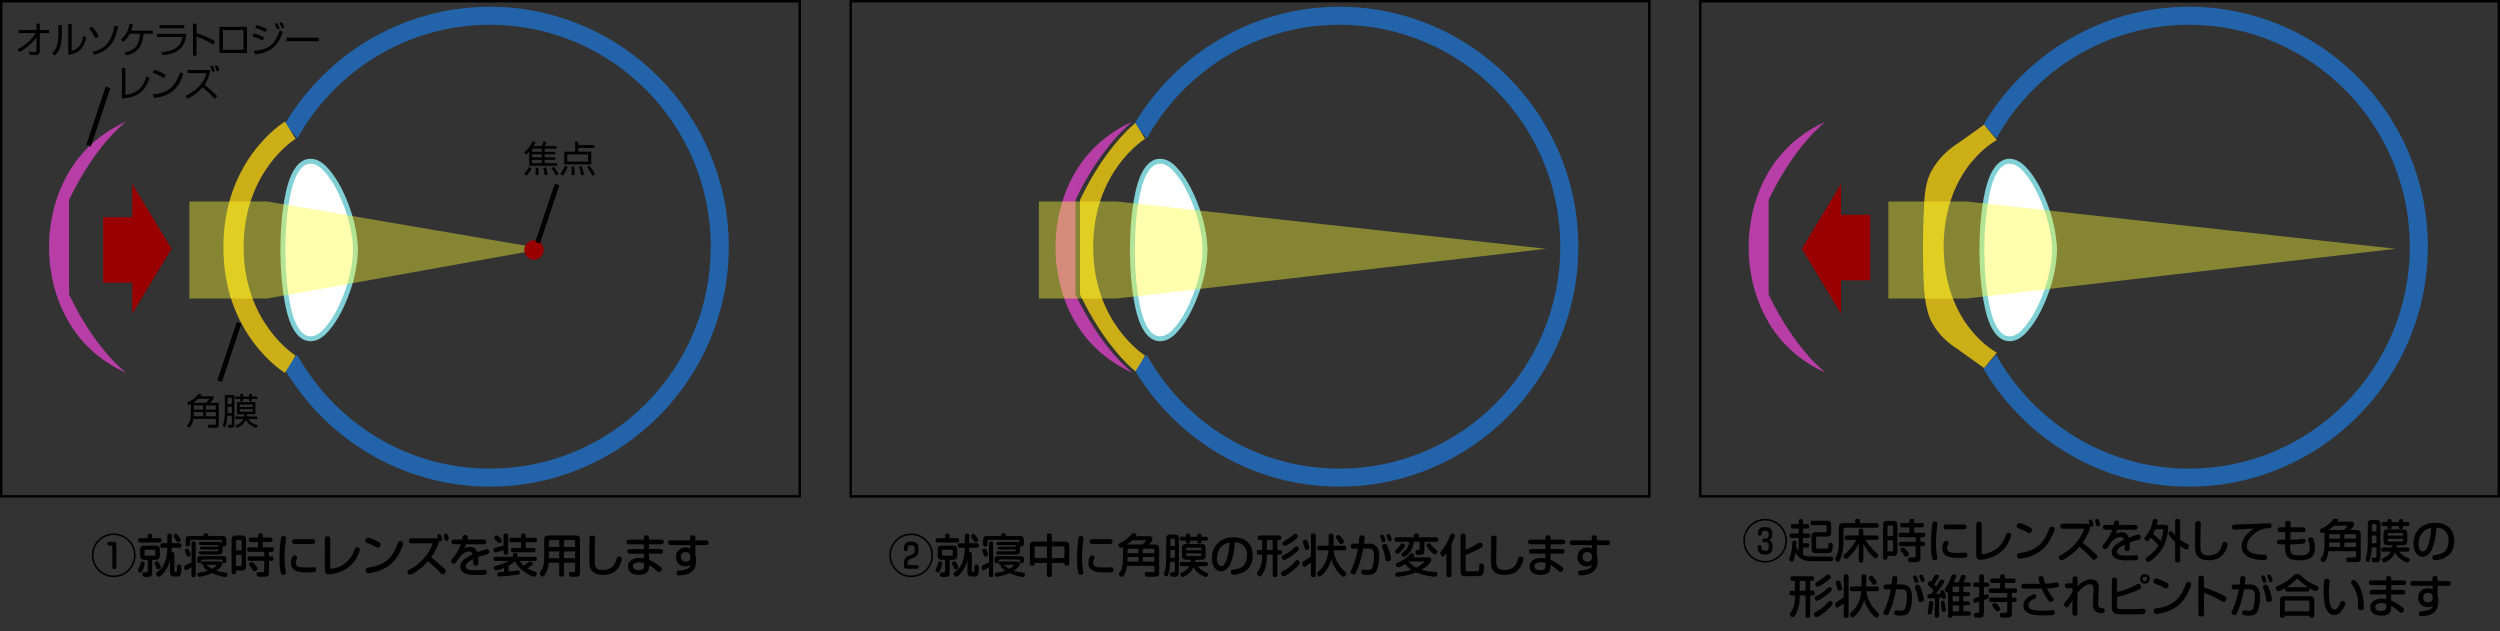 <?xml version="1.0" encoding="utf-8"?>
<!-- Generator: Adobe Illustrator 16.0.0, SVG Export Plug-In . SVG Version: 6.00 Build 0)  -->
<!DOCTYPE svg PUBLIC "-//W3C//DTD SVG 1.1//EN" "http://www.w3.org/Graphics/SVG/1.1/DTD/svg11.dtd">
<svg version="1.1" id="l" xmlns="http://www.w3.org/2000/svg" xmlns:xlink="http://www.w3.org/1999/xlink" x="0px" y="0px"
	 width="1030px" height="260px" viewBox="0 0 1030 260" enable-background="new 0 0 1030 260" xml:space="preserve">
<rect x="0" y="0" width="1030" height="260" fill="#333333" stroke="none"/>
<path fill="#2263AA" d="M201.869,2.782c-35.938,0-67.43,19.46-84.604,48.439l5.246,5.766c15.598-27.891,45.323-46.779,79.357-46.779
	c50.161,0,90.968,41.018,90.968,91.433c0,50.416-40.807,91.433-90.968,91.433c-34.084,0-63.841-18.939-79.422-46.895l-5.264,5.741
	c17.154,29.058,48.691,48.58,84.686,48.58c54.255,0,98.396-44.349,98.396-98.859C300.264,47.131,256.124,2.782,201.869,2.782"/>
<path fill="#CCAE17" d="M100.388,101.855c0-31.002,20.514-44.113,21.386-44.655l-2.192-3.557l-2.18-3.563
	c-1.036,0.633-25.367,15.929-25.367,51.775c0,35.84,24.331,51.137,25.367,51.771l4.36-7.126
	C121.548,146.37,100.388,133.066,100.388,101.855"/>
<path fill="#B73EA6" d="M28.445,121.314v-19.477V82.359c11.139-23.259,23.589-32.31,23.589-32.31
	c-33.745,15.124-31.781,51.789-31.781,51.789s-1.964,36.664,31.781,51.786C52.034,153.625,39.584,144.575,28.445,121.314"/>
<polygon fill="#990000" points="70.664,102.5 54.5,75.769 54.5,89.5 42.5,89.5 42.5,116.5 54.5,116.5 54.5,129.23 "/>
<g>
	<path fill="#FFFFFF" d="M146.492,103.001c-0.208,6.729-1.735,13.09-4.098,19.094c-2.163,5.494-4.938,10.801-8.752,14.695
		c-2.424,2.473-5.692,3.752-8.623,1.941c-3.481-2.148-5.238-7.531-6.221-12c-1.693-7.701-2.179-15.781-2.288-23.733v0.003
		c0.109-7.953,0.595-16.033,2.288-23.733c0.983-4.47,2.74-9.852,6.221-12c2.93-1.809,6.198-0.532,8.623,1.943
		c3.813,3.896,6.589,9.199,8.752,14.694C144.756,89.909,146.284,96.27,146.492,103.001"/>
	<path fill="none" stroke="#80D0D6" stroke-width="2.021" stroke-miterlimit="10" d="M146.492,103.001
		c-0.208,6.729-1.735,13.09-4.098,19.094c-2.163,5.494-4.938,10.801-8.752,14.695c-2.424,2.473-5.692,3.752-8.623,1.941
		c-3.481-2.148-5.238-7.531-6.221-12c-1.693-7.701-2.179-15.781-2.288-23.733v0.003c0.109-7.953,0.595-16.033,2.288-23.733
		c0.983-4.47,2.74-9.852,6.221-12c2.93-1.809,6.198-0.532,8.623,1.943c3.813,3.896,6.589,9.199,8.752,14.694
		C144.756,89.909,146.284,96.27,146.492,103.001z"/>
</g>
<polygon opacity="0.4" fill="#FFFF36" enable-background="new    " points="110,83 78,83 78,123 110,123 224,102.5 "/>
<line fill="none" stroke="#000000" stroke-width="2" stroke-miterlimit="10" x1="36.5" y1="60" x2="44.5" y2="36"/>
<g>
	<path d="M7.205,20.32c3.105-1.47,5.61-3.885,7.59-6.69H7.73v-1.275h7.319V9.761h1.335v2.595h3.855v1.275h-3.855v7.32
		c0,1.125-0.45,1.77-1.995,1.755c-0.945,0-1.635-0.06-2.205-0.105l-0.12-1.335c0.435,0.045,1.32,0.15,2.19,0.15
		c0.255,0,0.795,0,0.795-0.66v-5.43c-1.8,2.55-4.229,4.605-6.99,6.075L7.205,20.32z"/>
	<path d="M25.49,14.365c0,1.65-0.285,3.66-0.795,5.235c-0.585,1.785-1.695,2.835-2.22,3.33l-0.99-1.005
		c0.63-0.6,1.65-1.635,2.115-3.524c0.21-0.84,0.48-2.685,0.48-3.84v-4.23h1.41V14.365z M29.51,20.95c2.76-0.675,4.155-2.7,4.77-6.06
		l1.26,0.51c-1.26,6.465-5.745,6.975-7.424,7.14V9.88h1.395V20.95z"/>
	<path d="M39.335,15.775c-0.51-1.05-1.395-2.67-2.625-4.11l1.215-0.69c1.17,1.29,1.935,2.415,2.76,4.064L39.335,15.775z
		 M38.06,21.37c3.285-0.78,7.799-2.43,9.104-10.814l1.56,0.285c-1.14,5.175-2.91,9.915-9.96,11.729L38.06,21.37z"/>
	<path d="M62.975,12.625v1.26h-3.84c-0.45,5.22-2.265,7.815-7.2,8.925l-0.615-1.185c4.605-0.87,6.03-3.285,6.405-7.74H53.48
		c-1.05,1.92-2.115,2.85-2.685,3.33l-0.975-0.945c2.115-1.785,3.12-3.72,3.495-6.509l1.44,0.285c-0.105,0.66-0.21,1.335-0.69,2.58
		H62.975z"/>
	<path d="M76.79,13.945c-0.525,4.605-2.235,8.025-9.765,8.79L66.47,21.49c4.38-0.405,7.98-1.515,8.73-6.285H64.685v-1.26H76.79z
		 M75.95,10.36v1.26H65.765v-1.26H75.95z"/>
	<path d="M80.96,9.715v3.975c3.375,0.945,5.805,2.265,7.65,3.345l-0.72,1.335c-2.729-1.635-4.229-2.355-6.93-3.285v7.859h-1.44
		V9.715H80.96z"/>
	<path d="M101.765,11.05v10.8H90.41v-10.8H101.765z M100.325,12.371H91.82v8.16h8.504V12.371z"/>
	<path d="M108.23,16.705c-1.41-0.78-2.82-1.335-4.275-1.77l0.555-1.2c1.29,0.345,3.105,1.005,4.29,1.665L108.23,16.705z
		 M104.525,20.995c6.195-0.54,8.745-2.61,10.68-8.415l1.29,0.57c-1.935,5.55-4.545,8.445-11.385,9.254L104.525,20.995z
		 M109.415,13.21c-1.155-0.615-2.58-1.23-4.274-1.71l0.57-1.2c1.98,0.54,3.45,1.215,4.32,1.635L109.415,13.21z M114.155,12.13
		c-0.195-0.705-0.27-0.87-0.96-2.295l1.02-0.3c0.525,0.9,0.72,1.305,1.005,2.235L114.155,12.13z M116.149,11.621
		c-0.6-1.44-0.66-1.605-1.02-2.175l0.99-0.315c0.285,0.45,0.585,0.915,1.035,2.115L116.149,11.621z"/>
	<path d="M131.314,15.521v1.439h-13.319v-1.439H131.314z"/>
	<path d="M51.649,39.055c5.145-0.57,7.365-3.225,8.729-7.59l1.245,0.6c-1.185,3.36-3.15,8.145-11.399,8.475V28.045h1.425V39.055z"/>
	<path d="M67.459,32.17c-1.23-0.96-3.51-1.89-4.604-2.205l0.675-1.2c0.255,0.075,2.715,0.78,4.77,2.1L67.459,32.17z M62.93,38.89
		c4.23-0.3,8.91-1.59,11.25-9.12l1.35,0.6c-1.2,3.45-3.15,9.06-12.075,10.004L62.93,38.89z"/>
	<path d="M88.384,40.675c-1.5-1.725-3.18-3.255-4.92-4.725c-1.725,1.995-3.825,3.615-6.209,4.74l-0.885-1.155
		c2.055-0.87,3.885-2.19,5.46-3.765c2.235-2.235,2.775-3.959,3.195-5.64h-7.8v-1.275h9.419c-0.585,3.285-1.41,4.83-2.37,6.09
		c1.2,0.9,3.735,3.135,5.295,4.68L88.384,40.675z M87.379,29.575c-0.06-0.36-0.18-1.005-0.75-2.28l1.08-0.21
		c0.105,0.24,0.585,1.245,0.795,2.22L87.379,29.575z M89.269,29.38c-0.15-0.72-0.285-1.14-0.765-2.235l1.05-0.225
		c0.48,1.035,0.66,1.455,0.825,2.175L89.269,29.38z"/>
</g>
<g>
	<path d="M87.959,163.271v1.05c-0.465,0.615-1.005,1.215-1.425,1.635h3.6v9.18c0,0.735-0.315,1.096-1.125,1.096h-3.15L85.635,175
		l2.85,0.016c0.3,0,0.42-0.121,0.42-0.406v-2.024h-9.239c-0.405,2.205-1.08,3.06-1.665,3.675l-1.05-0.869
		c0.795-0.705,1.68-1.695,1.68-5.146v-3.78c-0.36,0.195-0.645,0.315-1.065,0.465l-0.63-1.034c2.205-0.81,3.81-2.13,4.8-3.646
		l1.395,0.195c-0.195,0.33-0.3,0.495-0.555,0.825H87.959z M81.645,164.306c-0.54,0.524-1.185,1.065-2.115,1.649h5.34
		c0.63-0.539,1.29-1.41,1.47-1.649H81.645z M79.83,170.32c0,0.255,0,0.765-0.03,1.186h3.9v-1.756h-3.87V170.32z M83.7,167.035h-3.87
		v1.725h3.87V167.035z M88.904,167.035h-4.08v1.725h4.08V167.035z M84.825,171.506h4.08v-1.756h-4.08V171.506z"/>
	<path d="M96.585,162.775v12.045c0,0.899-0.15,1.439-1.23,1.439H93.99l-0.21-1.23l1.245,0.046c0.39,0.015,0.48-0.12,0.48-0.45
		v-3.314H93.69c-0.075,1.619-0.36,3.569-1.08,4.965l-0.825-1.155c0.855-1.755,0.855-4.5,0.855-5.04v-7.305H96.585z M95.505,163.855
		h-1.77v2.64h1.77V163.855z M95.505,167.53h-1.77v2.715h1.77V167.53z M105.614,176.32c-2.895-1.11-3.84-2.415-4.334-3.42
		c-0.855,2.129-2.715,3-3.705,3.39l-0.675-1.035c0.66-0.21,2.475-0.795,3.3-2.595h-3.255v-1.08h3.6
		c0.075-0.404,0.09-0.675,0.09-0.93h-2.97v-4.995h7.575v4.995h-3.45c-0.03,0.33-0.045,0.539-0.12,0.93h4.29v1.08h-3.63
		c0.51,0.855,1.425,1.83,3.78,2.55L105.614,176.32z M100.155,162.34v1.021h2.505v-1.021h1.125v1.021h2.175v1.035h-2.175v0.93h-1.125
		v-0.93h-2.505v0.93h-1.14v-0.93h-2.07v-1.035h2.07v-1.021H100.155z M104.1,166.66h-5.31v1.02h5.31V166.66z M104.1,168.58h-5.31
		v1.064h5.31V168.58z"/>
</g>
<line fill="none" stroke="#000000" stroke-width="2" stroke-miterlimit="10" x1="90.5" y1="157" x2="98.5" y2="133"/>
<circle fill="#990000" cx="220" cy="103" r="4"/>
<g>
	<path d="M223.135,60.17c0.3-0.54,0.615-1.29,0.765-1.845l1.32,0.135c-0.21,0.555-0.63,1.35-0.825,1.71h4.904v1.08h-4.919v1.305
		h4.38v0.99h-4.38v1.305h4.38v0.99h-4.38v1.395h5.189v1.08h-11.534v-5.79c-0.631,0.705-0.915,0.915-1.335,1.215l-0.75-1.005
		c1.409-1.11,2.475-2.355,3.465-4.485l1.274,0.18c-0.209,0.465-0.375,0.87-0.914,1.74H223.135z M215.95,71.54
		c1.005-0.975,1.47-1.665,1.95-2.715l1.109,0.495c-0.555,1.2-1.199,2.145-2.1,3.03L215.95,71.54z M223.24,61.25h-4.021v1.305h4.021
		V61.25z M223.24,63.545h-4.021v1.305h4.021V63.545z M223.24,65.84h-4.021v1.395h4.021V65.84z M220.66,72.14
		c0.06-0.435,0.074-0.6,0.074-1.125c0-0.195,0-1.02-0.104-1.875l1.155-0.015c0.045,0.51,0.149,2.04,0.119,2.94L220.66,72.14z
		 M224.41,72.125c-0.136-1.275-0.465-2.505-0.601-3l1.095-0.105c0.271,0.81,0.586,2.07,0.735,2.97L224.41,72.125z M229.029,72.35
		c-0.39-0.855-1.095-2.13-1.785-3.03l1.051-0.495c0.285,0.375,1.244,1.71,1.83,2.925L229.029,72.35z"/>
	<path d="M230.8,71.585c0.87-0.945,1.44-1.86,1.92-3.315l1.155,0.39c-0.465,1.305-1.17,2.655-2.025,3.735L230.8,71.585z
		 M244.869,60.95h-6.645v1.545h5.355v5.22h-11.1v-5.22h4.484V58.34h1.26v1.44h6.645V60.95z M242.305,63.62h-8.595v2.955h8.595V63.62
		z M235.494,72.185c0.031-0.36,0.061-0.69,0.061-1.305c0-1.02-0.09-1.77-0.15-2.235l1.17-0.03c0.105,0.87,0.181,1.845,0.181,2.715
		c0,0.345-0.015,0.585-0.03,0.825L235.494,72.185z M239.395,72.185c-0.24-1.785-0.63-2.91-0.855-3.525l1.17-0.12
		c0.451,1.23,0.69,2.235,0.931,3.45L239.395,72.185z M244.015,72.365c-0.57-1.305-1.095-2.07-2.115-3.584l1.035-0.495
		c0.989,1.305,1.5,2.085,2.19,3.495L244.015,72.365z"/>
</g>
<line fill="none" stroke="#000000" stroke-width="2" stroke-miterlimit="10" x1="221.5" y1="100" x2="229.5" y2="76"/>
<g>
	<path d="M329,1v203H1V1H329 M330,0H0v205h330V0L330,0z"/>
</g>
<g>
	<g>
		<path fill="#FFFFFF" d="M496.492,103.001c-0.208,6.729-1.736,13.09-4.098,19.094c-2.163,5.494-4.938,10.801-8.752,14.695
			c-2.425,2.473-5.693,3.752-8.623,1.941c-3.48-2.148-5.238-7.531-6.221-12c-1.693-7.701-2.179-15.781-2.287-23.733v0.003
			c0.108-7.953,0.594-16.033,2.287-23.733c0.982-4.47,2.74-9.852,6.221-12c2.93-1.809,6.198-0.532,8.623,1.943
			c3.813,3.896,6.588,9.199,8.752,14.694C494.756,89.909,496.284,96.27,496.492,103.001"/>
		<path fill="none" stroke="#80D0D6" stroke-width="2.021" stroke-miterlimit="10" d="M496.492,103.001
			c-0.208,6.729-1.736,13.09-4.098,19.094c-2.163,5.494-4.938,10.801-8.752,14.695c-2.425,2.473-5.693,3.752-8.623,1.941
			c-3.48-2.148-5.238-7.531-6.221-12c-1.693-7.701-2.179-15.781-2.287-23.733v0.003c0.108-7.953,0.594-16.033,2.287-23.733
			c0.982-4.47,2.74-9.852,6.221-12c2.93-1.809,6.198-0.532,8.623,1.943c3.813,3.896,6.588,9.199,8.752,14.694
			C494.756,89.909,496.284,96.27,496.492,103.001z"/>
	</g>
	<path fill="#2263AA" d="M551.869,2.781c-35.936,0-67.43,19.46-84.604,48.439l5.246,5.765c15.596-27.891,45.32-46.779,79.356-46.779
		c50.161,0,90.97,41.018,90.97,91.434c0,50.415-40.809,91.432-90.97,91.432c-34.082,0-63.843-18.939-79.422-46.895l-5.263,5.742
		c17.153,29.057,48.69,48.58,84.685,48.58c54.255,0,98.396-44.35,98.396-98.86S606.124,2.781,551.869,2.781"/>
	<path fill="#B73EA6" d="M443.102,121.314v-19.476V82.36c11.139-23.259,23.588-32.31,23.588-32.31
		c-33.744,15.124-31.78,51.789-31.78,51.789s-1.964,36.664,31.78,51.786C466.689,153.625,454.239,144.575,443.102,121.314"/>
	<path fill="#CCAE17" d="M450.391,101.854c0-30.999,20.512-44.111,21.385-44.654l-2.192-3.556l-1.819-2.975
		c-2.886,2.383-13.318,11.881-22.806,31.691v19.478v19.477c9.5,19.842,19.95,29.338,22.817,31.703l3.986-6.519
		C471.548,146.368,450.391,133.064,450.391,101.854"/>
	<polygon opacity="0.4" fill="#FFFF36" enable-background="new    " points="460,83 428,83 428,123 460,123 637,102.5 	"/>
	<g>
		<path d="M679,1v203H351V1H679 M680,0H350v205h330V0L680,0z"/>
	</g>
</g>
<g>
	<g>
		<path fill="#FFFFFF" d="M846.492,103.001c-0.208,6.729-1.736,13.09-4.098,19.094c-2.163,5.494-4.938,10.801-8.752,14.695
			c-2.425,2.473-5.693,3.752-8.623,1.941c-3.48-2.148-5.238-7.531-6.221-12c-1.693-7.701-2.179-15.781-2.287-23.733v0.003
			c0.108-7.953,0.594-16.033,2.287-23.733c0.982-4.47,2.74-9.852,6.221-12c2.93-1.809,6.198-0.532,8.623,1.943
			c3.813,3.896,6.588,9.199,8.752,14.694C844.756,89.909,846.284,96.27,846.492,103.001"/>
		<path fill="none" stroke="#80D0D6" stroke-width="2.021" stroke-miterlimit="10" d="M846.492,103.001
			c-0.208,6.729-1.736,13.09-4.098,19.094c-2.163,5.494-4.938,10.801-8.752,14.695c-2.425,2.473-5.693,3.752-8.623,1.941
			c-3.48-2.148-5.238-7.531-6.221-12c-1.693-7.701-2.179-15.781-2.287-23.733v0.003c0.108-7.953,0.594-16.033,2.287-23.733
			c0.982-4.47,2.74-9.852,6.221-12c2.93-1.809,6.198-0.532,8.623,1.943c3.813,3.896,6.588,9.199,8.752,14.694
			C844.756,89.909,846.284,96.27,846.492,103.001z"/>
	</g>
	<path fill="#2263AA" d="M901.869,2.782c-35.936,0-67.43,19.46-84.604,48.441l5.246,5.764c15.598-27.891,45.32-46.778,79.356-46.778
		c50.159,0,90.969,41.017,90.969,91.433c0,50.417-40.81,91.434-90.969,91.434c-34.083,0-63.843-18.939-79.422-46.896l-5.265,5.742
		c17.154,29.057,48.692,48.579,84.687,48.579c54.255,0,98.396-44.347,98.396-98.859S956.124,2.782,901.869,2.782"/>
	<path fill="#CCAE17" d="M800.768,101.498c0.252-32.8,21.938-43.79,21.938-43.79l-5.266-6.336l-10.672,7.603
		c-4.449,2.806-8.158,6.504-10.785,11.066c-3.114,5.411-3.146,11.9-3.407,17.961c-0.306,6.999-0.38,14.008-0.232,21.014
		c0.132,6.228,0.173,12.633,1.694,18.713c0.468,1.955,1.121,3.897,2.183,5.619c2.472,4.438,6.281,7.983,10.55,10.672l10.672,7.604
		l5.265-6.335C822.704,145.288,801.02,134.297,800.768,101.498"/>
	<path fill="#B73EA6" d="M728.68,121.314v-19.477V82.359c11.139-23.259,23.59-32.31,23.59-32.31
		c-33.746,15.124-31.781,51.789-31.781,51.789s-1.965,36.664,31.781,51.786C752.27,153.625,739.818,144.575,728.68,121.314"/>
	<polygon fill="#990000" points="742.336,102.5 758.5,129.23 758.5,115.5 770.5,115.5 770.5,88.5 758.5,88.5 758.5,75.769 	"/>
	<polygon opacity="0.4" fill="#FFFF36" enable-background="new    " points="810,83 778,83 778,123 810,123 987,102.5 	"/>
	<g>
		<path d="M1029,1v203H701V1H1029 M1030,0H700v205h330V0L1030,0z"/>
	</g>
</g>
<g>
	<path d="M55.861,228.781c0,4.977-4.027,9.004-9.005,9.004c-4.958,0-9.004-4.008-9.004-9.004c0-5.035,4.065-9.005,9.004-9.005
		C51.814,219.776,55.861,223.766,55.861,228.781z M38.516,228.781c0,4.616,3.743,8.34,8.34,8.34s8.34-3.724,8.34-8.34
		c0-4.654-3.78-8.34-8.34-8.34C42.297,220.441,38.516,224.127,38.516,228.781z M46.286,225.134c0-0.304-0.057-0.38-0.38-0.38h-0.741
		c-0.513,0-0.931,0-0.931-0.723c0-0.778,0.38-0.778,0.931-0.778h0.931c0.931,0,1.216,0,1.539,0.304
		c0.266,0.266,0.266,0.494,0.266,1.35v8.586c0,0.532,0,0.95-0.76,0.95c-0.855,0-0.855-0.343-0.855-0.95V225.134z"/>
	<path d="M62.703,221.732h2.641c0.722,0,1.216,0,1.216,0.932c0,0.855-0.57,0.855-1.216,0.855h-7.219c-0.722,0-1.216,0-1.216-0.932
		c0-0.855,0.57-0.855,1.216-0.855h2.736v-0.664c0-0.76,0-1.216,0.969-1.216c0.874,0,0.874,0.551,0.874,1.216V221.732z
		 M57.174,234.119c0.247-0.455,0.57-1.406,0.76-2.09c0.133-0.494,0.323-0.684,0.76-0.684c0.437,0,0.931,0.229,0.931,0.722
		c0,0.494-0.475,2.147-0.855,2.926c-0.342,0.703-0.513,0.931-0.874,0.931c-0.342,0-0.988-0.304-0.988-1.025
		C56.908,234.689,57.022,234.385,57.174,234.119z M62.703,230.643v4.73c0,0.988-0.038,1.425-0.304,1.785
		c-0.266,0.343-0.646,0.533-1.748,0.533h-1.026c-0.665,0-0.988-0.361-0.988-1.103c0-0.798,0.513-0.798,1.197-0.798h0.551
		c0.38,0,0.475-0.247,0.475-0.513v-4.636h-1.14c-1.843,0-1.976-0.74-1.976-2.26v-1.615c0-1.861,0.741-1.977,2.261-1.977h3.856
		c1.862,0,1.976,0.742,1.976,2.262v1.614c0,1.843-0.741,1.976-2.261,1.976H62.703z M60.043,226.463
		c-0.228,0-0.494,0.114-0.494,0.494v1.539c0,0.229,0.114,0.475,0.494,0.475h3.496c0.228,0,0.475-0.095,0.475-0.475v-1.539
		c0-0.228-0.095-0.494-0.475-0.494H60.043z M64.545,234.233c-0.076-0.114-0.323-0.741-0.38-0.874
		c-0.38-0.893-0.513-1.158-0.513-1.33c0-0.455,0.494-0.76,1.083-0.76c0.266,0,0.456,0.076,0.665,0.456
		c0.589,1.103,0.836,1.596,0.836,1.919c0,0.664-0.779,0.912-1.007,0.912C64.868,234.557,64.678,234.461,64.545,234.233z
		 M73.512,223.804c0.665,0,1.216,0,1.216,0.874c0,0.988-0.456,0.988-1.216,0.988h-2.754v0.455c0,0.285-0.038,1.102-0.076,1.368
		c1.159-0.151,1.159,0.513,1.159,1.196v6.459c0,0.361,0.152,0.494,0.626,0.494c0.399,0,0.437-0.246,0.456-0.873
		c0.019-0.399,0.019-1.064,0.038-1.463c0.038-0.494,0.285-0.684,0.722-0.684c0.418,0,0.741,0.189,0.912,0.475
		c0.095,0.152,0.114,0.475,0.114,1.045c0,2.887-0.513,3.4-1.748,3.4h-0.627c-1.881,0-2.317-0.229-2.317-2.242v-4.482
		c-0.494,1.671-1.178,4.046-3.647,6.287c-0.399,0.361-0.627,0.514-0.931,0.514c-0.57,0-1.121-0.685-1.121-1.159
		c0-0.36,0.114-0.532,0.532-0.836c1.919-1.405,2.603-2.546,3.172-4.122c0.741-2.053,0.912-4.56,0.912-5.49v-0.342h-1.71
		c-0.665,0-1.216,0-1.216-0.875c0-0.987,0.456-0.987,1.216-0.987h1.71v-2.792c0-0.646,0-1.197,0.874-1.197
		c0.95,0,0.95,0.456,0.95,1.197v2.792H73.512z M72.505,219.947c0.323,0,0.513,0.229,0.798,0.589
		c0.665,0.894,1.159,1.634,1.159,1.957c0,0.589-0.589,0.911-1.083,0.911c-0.285,0-0.475-0.113-0.722-0.531
		c-0.342-0.57-0.608-1.025-0.798-1.311c-0.342-0.494-0.361-0.608-0.361-0.874C71.498,220.346,72.087,219.947,72.505,219.947z"/>
	<path d="M78.91,233.721c-0.247,0.17-1.842,1.215-2.317,1.215c-0.494,0-0.703-0.531-0.703-1.139c0-0.494,0.133-0.76,0.532-0.932
		c1.197-0.513,1.709-0.722,2.488-1.197v-7.428c0-0.664,0-1.196,0.874-1.196c0.836,0,0.836,0.589,0.836,1.196v12.349
		c0,0.665,0,1.216-0.874,1.216c-0.836,0-0.836-0.589-0.836-1.216V233.721z M77.751,226.463c0.228,0.438,0.798,1.729,0.798,2.071
		c0,0.532-0.684,0.798-1.063,0.798c-0.209,0-0.418-0.057-0.57-0.361c-0.057-0.113-0.266-0.74-0.323-0.873
		c-0.399-0.969-0.437-1.084-0.437-1.273c0-0.551,0.665-0.779,0.912-0.779C77.371,226.045,77.599,226.16,77.751,226.463z
		 M91.011,220.803c1.52,0,2.261,0.133,2.261,1.975v1.103c0,0.874-0.152,1.216-0.893,1.216c-0.304,0-0.513-0.038-0.665-0.133v1.234
		c0,1.52-0.114,2.261-1.957,2.261h-6.744c-0.551,0-1.102,0-1.102-0.665c0-0.684,0.532-0.684,1.102-0.684h6.478
		c0.494,0,0.494-0.342,0.494-0.74h-6.706c-0.456,0-0.893,0-0.893-0.533c0-0.569,0.418-0.569,0.893-0.569h6.706
		c0-0.323,0-0.685-0.494-0.685h-6.497c-0.551,0-1.083,0-1.083-0.664c0-0.665,0.532-0.665,1.083-0.665h6.478
		c1.235,0,1.558,0.114,1.9,0.493v-0.816c0-0.228-0.114-0.494-0.494-0.494H78.796c-0.228,0-0.494,0.114-0.494,0.494v0.95
		c0,0.665,0,1.216-0.854,1.216c-0.988,0-0.988-0.456-0.988-1.216v-0.817c0-1.52,0.114-2.26,1.976-2.26h5.414
		c0-0.551,0-1.103,0.893-1.103c1.083,0,1.083,0.437,1.083,1.103H91.011z M91.771,229.123c0.741,0,1.501,0,1.501,1.197v0.494
		c0,0.854-0.133,1.196-0.836,1.196c-0.551,0-0.817-0.304-0.817-0.665v-0.322c0-0.229-0.114-0.494-0.494-0.494h-7.694
		c-0.228,0-0.494,0.113-0.494,0.494v0.322c0,0.398-0.285,0.665-0.855,0.665c-0.836,0-0.836-0.57-0.836-1.196v-0.608
		c0-0.894,0.57-1.083,1.235-1.083H91.771z M90.498,231.326c0.741,0,1.102,0.361,1.102,0.912c0,0.438-0.133,0.684-0.38,1.008
		c-0.57,0.721-1.216,1.291-2.071,1.88c1.121,0.38,2.28,0.608,3.458,0.761c0.855,0.113,1.14,0.17,1.14,0.684
		c0,0.531-0.285,1.158-0.893,1.158c-0.532,0-3.078-0.494-5.471-1.615c-2.375,1.121-4.939,1.521-5.262,1.521
		c-0.551,0-0.836-0.513-0.836-1.007c0-0.531,0.247-0.607,1.064-0.723c0.893-0.113,2.108-0.36,3.248-0.778
		c-0.532-0.36-1.121-0.893-1.33-1.063c-0.342-0.323-0.513-0.532-0.513-0.874c0-0.247,0.152-0.418,0.228-0.494h-0.266
		c-0.608,0-0.855-0.266-0.855-0.684c0-0.589,0.475-0.685,1.007-0.685H90.498z M84.989,232.694c0.133,0.114,0.741,0.646,0.874,0.761
		c0.399,0.322,0.931,0.664,1.444,0.911c0.513-0.267,0.969-0.551,1.33-0.854c0.133-0.114,0.646-0.57,0.646-0.665
		c0-0.152-0.133-0.152-0.247-0.152H84.989z"/>
	<path d="M97.264,235.051v0.322c0,0.76,0,1.216-0.969,1.216c-0.874,0-0.874-0.551-0.874-1.216v-12.956
		c0-1.805,1.045-1.805,2.261-1.805h1.88c1.805,0,1.805,1.045,1.805,2.261v10.392c0,1.786-1.044,1.786-2.26,1.786H97.264z
		 M97.264,226.805h2.298v-3.779c0-0.381-0.266-0.494-0.494-0.494h-1.33c-0.38,0-0.475,0.266-0.475,0.494V226.805z M97.264,233.188
		h1.805c0.228,0,0.494-0.114,0.494-0.494v-4.103h-2.298V233.188z M106.345,221.467v-0.494c0-0.797,0-1.196,1.026-1.196
		c0.893,0,0.893,0.532,0.893,1.196v0.494h2.774c0.76,0,1.216,0,1.216,0.969c0,0.855-0.551,0.855-1.216,0.855h-2.774v2.203h3.382
		c0.741,0,1.197,0,1.197,0.969c0,0.875-0.551,0.875-1.197,0.875h-0.817v1.88h0.646c0.76,0,1.216,0,1.216,0.97
		c0,0.854-0.551,0.854-1.216,0.854h-0.646v4.18c0,2.071-0.266,2.413-2.451,2.413h-1.634c-0.589,0-1.026-0.342-1.026-1.14
		s0.532-0.798,1.254-0.798h1.349c0.456,0,0.551-0.247,0.551-0.494v-4.161h-5.68c-0.76,0-1.216,0-1.216-0.969
		c0-0.854,0.551-0.854,1.216-0.854h5.68v-1.88h-5.851c-0.741,0-1.197,0-1.197-0.969c0-0.875,0.551-0.875,1.197-0.875h3.325v-2.203
		h-2.66c-0.798,0-1.197-0.038-1.197-0.969c0-0.855,0.551-0.855,1.197-0.855H106.345z M103.666,231.574
		c0.323,0,0.589,0.094,1.539,1.234c0.893,1.045,0.893,1.272,0.893,1.5c0,0.646-0.741,1.084-1.178,1.084
		c-0.285,0-0.456-0.133-0.665-0.418c-0.361-0.494-0.722-1.103-1.045-1.463c-0.57-0.627-0.627-0.779-0.627-0.969
		C102.583,231.935,103.191,231.574,103.666,231.574z"/>
	<path d="M117.879,221.828c0,0.285-0.19,1.52-0.228,1.767c-0.171,1.312-0.418,3.704-0.418,6.136c0,2.014,0.152,3.838,0.399,5.187
		c0.038,0.19,0.152,0.874,0.152,0.987c0,0.608-0.456,0.894-1.121,0.894c-0.361,0-0.722-0.095-0.912-0.608
		c-0.171-0.437-0.589-2.659-0.589-6.174c0-3.533,0.456-7.922,0.646-8.529c0.095-0.266,0.323-0.627,0.931-0.627
		C117.461,220.859,117.879,221.258,117.879,221.828z M122.419,229.674c0,0.189-0.057,0.38-0.304,0.932
		c-0.247,0.569-0.304,0.93-0.304,1.215c0,0.799,0.494,1.501,1.311,1.729c0.76,0.209,1.444,0.267,3.4,0.267
		c0.456,0,1.007-0.038,1.976-0.095c0.152-0.02,0.703-0.039,0.817-0.039c0.665,0,0.854,0.457,0.854,0.951
		c0,0.455-0.095,0.873-0.532,1.045c-0.304,0.113-1.938,0.17-3.04,0.17c-2.583,0-6.744-0.095-6.744-3.971
		c0-0.969,0.266-1.918,0.703-2.621c0.228-0.38,0.475-0.455,0.817-0.455C121.982,228.801,122.419,229.199,122.419,229.674z
		 M128.346,222.113c0.817,0,1.482,0,1.482,0.988c0,0.987-0.665,0.987-1.482,0.987h-6.478c-0.817,0-1.481,0-1.481-0.987
		c0-0.988,0.665-0.988,1.481-0.988H128.346z"/>
	<path d="M133.839,222.436c0-0.722-0.019-1.5,1.045-1.5c1.178,0,1.178,0.588,1.178,1.5v11.322c0,0.323,0.076,0.551,0.513,0.551
		c0.209,0,2.071-0.228,3.819-1.082c3.894-1.919,5.224-5.566,5.699-6.84c0.209-0.588,0.418-0.893,0.987-0.893
		c0.532,0,1.178,0.361,1.178,0.988c0,0.513-1.063,3.324-2.621,5.243c-3.724,4.521-9.708,4.921-10.221,4.921
		c-0.665,0-1.273-0.305-1.481-1.064c-0.114-0.398-0.095-0.988-0.095-1.501V222.436z"/>
	<path d="M155.688,223.102c0.76,0.379,1.121,0.645,1.121,1.178c0,0.607-0.513,1.387-1.159,1.387c-0.246,0-0.475-0.114-0.722-0.267
		c-1.121-0.702-2.355-1.216-3.609-1.71c-0.551-0.209-0.798-0.455-0.798-0.912c0-0.588,0.456-1.271,1.045-1.271
		C151.927,221.506,153.237,221.848,155.688,223.102z M166.137,223.975c0,0.532-1.254,3.533-2.641,5.643
		c-1.539,2.336-4.199,4.749-8.511,5.927c-1.634,0.456-2.869,0.627-3.249,0.627c-0.874,0-1.102-0.817-1.102-1.292
		c0-0.779,0.437-0.988,1.121-1.063c8.435-0.912,10.695-6.136,12.195-10.163c0.172-0.438,0.438-0.685,0.894-0.685
		S166.137,223.215,166.137,223.975z"/>
	<path d="M169.939,223.842c-0.816,0-1.481-0.057-1.481-0.988c0-1.082,0.607-1.082,1.481-1.082h8.264c1.273,0,1.805-0.02,2.242,0.437
		c-0.152-0.665-0.305-1.216-0.305-1.387c0-0.494,0.38-0.76,0.817-0.76c0.361,0,0.627,0.171,0.741,0.437
		c0.113,0.285,0.437,1.368,0.437,1.652c0,0.59-0.38,0.875-0.893,0.875c-0.19,0-0.361-0.039-0.494-0.133
		c0.152,1.405-1.976,5.166-3.097,6.705c1.881,1.482,3.724,3.021,5.452,4.692c0.38,0.38,0.589,0.57,0.589,0.95
		c0,0.684-0.798,1.387-1.349,1.387c-0.399,0-0.57-0.189-1.14-0.816c-1.387-1.539-3.268-3.191-4.825-4.598
		c-1.444,1.652-3.078,3.115-4.921,4.313c-0.702,0.455-1.976,1.254-2.526,1.254c-0.627,0-1.083-0.666-1.083-1.217
		c0-0.493,0.247-0.627,0.969-0.969c2.28-1.121,6.706-4.197,9.024-9.536c0.075-0.19,0.36-0.854,0.36-0.987
		c0-0.19-0.189-0.229-0.322-0.229H169.939z M184.624,221.03c0.134,0.551,0.19,0.702,0.19,0.931c0,0.438-0.266,0.855-0.874,0.855
		c-0.418,0-0.665-0.19-0.76-0.551c-0.057-0.267-0.361-1.521-0.361-1.691c0-0.531,0.361-0.722,0.932-0.722
		C184.282,219.853,184.453,220.385,184.624,221.03z"/>
	<path d="M198.836,222.284c0.778,0,1.481,0,1.481,0.987c0,0.969-0.703,0.969-1.481,0.969h-6.801
		c-0.361,1.064-0.532,1.406-0.741,1.824c0.589-0.398,1.102-0.74,2.299-0.74c1.957,0,2.603,0.987,3.039,2.203
		c0.723-0.285,3.325-1.292,4.065-1.292c0.723,0,0.855,0.874,0.855,1.178c0,0.513-0.267,0.779-0.779,0.931
		c-1.748,0.494-2.621,0.741-3.742,1.159c0.057,0.685,0.057,1.387,0.057,2.052c0,0.722,0,1.501-1.045,1.501
		c-0.76,0-1.045-0.38-1.045-1.083v-1.615c-1.823,0.912-3.153,1.768-3.153,2.945c0,1.614,2.185,1.614,4.085,1.614
		c1.082,0,1.785-0.019,2.45-0.057c0.19-0.019,1.063-0.095,1.254-0.095c0.437,0,0.95,0.17,0.95,0.969
		c0,0.588-0.267,0.949-0.723,1.025c-0.684,0.114-2.887,0.114-4.236,0.114c-2.488,0-3.97-0.399-4.825-1.083
		c-0.854-0.665-1.196-1.596-1.196-2.412c0-1.729,1.481-3.211,5.129-5.016c-0.209-0.607-0.494-1.159-1.481-1.159
		c-1.748,0-3.211,1.521-3.724,2.052c-0.266,0.38-1.387,2.09-1.653,2.412c-0.304,0.399-0.513,0.59-0.931,0.59
		c-0.607,0-1.102-0.608-1.102-1.159c0-0.304,0.152-0.513,0.398-0.778c2.261-2.584,3.268-5.072,3.61-6.08h-2.356
		c-0.778,0-1.481,0-1.481-0.969c0-0.987,0.703-0.987,1.481-0.987h2.888c0.058-0.209,0.209-1.14,0.285-1.33
		c0.133-0.304,0.399-0.532,0.893-0.532c0.552,0,1.197,0.209,1.197,0.95c0,0.247-0.114,0.741-0.171,0.912H198.836z"/>
	<path d="M207.483,220.992c0-0.665,0-1.197,0.874-1.197c1.007,0,1.007,0.418,1.007,1.197v6.307c0,0.666,0,1.217-0.874,1.217
		c-1.007,0-1.007-0.438-1.007-1.217v-0.703c-2.793,0.951-3.097,1.045-3.362,1.045c-0.589,0-0.798-0.76-0.798-1.158
		c0-0.361,0.133-0.607,0.475-0.722c0.171-0.058,3.097-0.817,3.686-0.97V220.992z M211.282,229.408v-0.361
		c0-0.798,0-1.216,1.026-1.216c0.893,0,0.893,0.532,0.893,1.216v0.361h6.764c0.722,0,1.196,0,1.196,0.893
		c0,0.798-0.57,0.798-1.196,0.798h-5.852c0.247,0.342,0.95,1.368,1.652,1.976c0.552-0.361,0.665-0.455,1.748-1.272
		c0.247-0.19,0.551-0.418,0.95-0.418c0.494,0,1.063,0.342,1.063,0.798c0,0.322-0.228,0.531-0.475,0.722
		c-0.589,0.456-1.14,0.836-1.767,1.216c0.437,0.247,1.576,0.912,3.001,1.406c0.589,0.209,0.855,0.285,0.855,0.76
		c0,0.455-0.38,1.311-1.026,1.311c-0.741,0-2.717-1.102-3.78-1.805c-1.767-1.158-3.268-2.679-4.142-4.598
		c-0.969,0.912-1.976,1.501-2.641,1.862v2.413c0.551-0.058,1.235-0.134,2.09-0.229c0.285-0.038,1.652-0.229,1.843-0.229
		c0.665,0,0.703,0.59,0.703,0.855c0,0.74-0.456,0.798-1.064,0.893c-3.647,0.532-7.066,0.76-7.37,0.76
		c-0.514,0-0.798-0.418-0.798-1.007c0-0.475,0.246-0.722,0.531-0.778c0.171-0.038,0.646-0.057,2.185-0.133v-1.635
		c-1.443,0.59-2.982,1.008-3.268,1.008c-0.76,0-0.969-0.799-0.969-1.121c0-0.57,0.399-0.646,0.665-0.703
		c0.229-0.038,3.249-0.646,5.434-2.052h-5.016c-0.703,0-1.178,0-1.178-0.893c0-0.798,0.57-0.798,1.178-0.798H211.282z
		 M205.223,220.879c0.189,0.151,0.607,0.512,0.912,0.835c0.627,0.665,0.646,0.779,0.646,1.045c0,0.532-0.57,1.007-1.025,1.007
		c-0.152,0-0.305-0.057-0.438-0.171c-0.151-0.133-0.778-0.778-0.987-0.969c-0.57-0.513-0.723-0.685-0.723-1.063
		c0-0.494,0.494-0.988,1.007-0.988C204.843,220.574,205.032,220.727,205.223,220.879z M214.684,221.563v-0.57
		c0-0.779,0-1.197,1.007-1.197c0.873,0,0.893,0.532,0.893,1.197v0.57h3.438c0.741,0,1.216,0,1.216,0.969
		c0,0.854-0.57,0.854-1.216,0.854h-3.438v2.375h2.85c0.722,0,1.216,0,1.216,0.931c0,0.855-0.57,0.855-1.216,0.855H211.7
		c-0.722,0-1.196,0-1.196-0.932c0-0.854,0.569-0.854,1.196-0.854h2.983v-2.375h-3.61c-0.74,0-1.216,0-1.216-0.95
		c0-0.873,0.57-0.873,1.216-0.873H214.684z"/>
	<path d="M230.416,231.84h-4.37c-0.095,1.254-0.342,2.85-1.367,4.673c-0.513,0.912-0.76,1.026-1.102,1.026
		c-0.552,0-1.197-0.703-1.197-1.273c0-0.266,0.095-0.437,0.513-1.082c0.76-1.121,1.33-2.698,1.33-5.054v-7.562
		c0-1.842,0.722-1.956,2.261-1.956h10.486c1.861,0,1.976,0.722,1.976,2.241v12.824c0,1.956-0.816,1.975-2.526,1.975h-1.102
		c-0.589,0-0.894-0.455-0.894-1.196c0-0.76,0.418-0.798,1.254-0.798h0.779c0.38,0,0.494-0.247,0.494-0.494v-3.324h-4.598v4.502
		c0,0.779,0,1.216-1.045,1.216c-0.893,0-0.893-0.532-0.893-1.216V231.84z M226.142,227.204v2.166c0,0.114-0.02,0.551-0.02,0.608
		h4.294v-2.774H226.142z M226.616,222.512c-0.228,0-0.475,0.114-0.475,0.494v2.318h4.274v-2.813H226.616z M232.354,225.324h4.598
		v-2.318c0-0.38-0.267-0.494-0.494-0.494h-4.104V225.324z M232.354,227.204v2.774h4.598v-2.774H232.354z"/>
	<path d="M245.16,221.752c0,0.551-0.114,5.301-0.133,6.288c-0.02,0.836-0.02,1.767-0.02,2.375c0,2.564,0,4.427,3.287,4.427
		c1.861,0,4.521-0.381,5.604-4.161c0.305-1.063,0.399-1.425,1.064-1.425c0.36,0,0.798,0.152,1.045,0.398
		c0.133,0.134,0.189,0.324,0.189,0.608c0,0.57-0.456,2.166-1.311,3.477c-1.69,2.622-4.313,3.097-6.345,3.097
		c-2.565,0-4.028-0.723-4.863-1.9c-0.817-1.139-0.874-2.488-0.874-5.414c0-1.006,0.057-5.49,0.057-6.401c0-1.083,0-1.69,0.076-1.899
		c0.114-0.323,0.398-0.551,1.102-0.551C245.141,220.67,245.16,221.391,245.16,221.752z"/>
	<path d="M265.262,222.018c0-0.778,0-1.481,1.007-1.481c1.103,0,1.103,0.589,1.103,1.481v0.323h5.072
		c0.607,0,1.045,0.247,1.045,0.97c0,0.645-0.399,0.949-1.045,0.949h-5.072v1.957h4.73c0.493,0,1.063,0.17,1.063,0.949
		c0,0.723-0.456,0.95-1.083,0.95h-4.711v2.546c1.178,0.475,2.697,1.234,4.407,2.584c0.722,0.569,0.874,0.854,0.874,1.215
		c0,0.551-0.608,1.235-1.141,1.235c-0.304,0-0.513-0.152-0.798-0.418c-1.443-1.272-2.051-1.786-3.343-2.47v0.38
		c0,1.196,0.076,3.647-4.085,3.647c-4.369,0-4.559-2.755-4.559-3.42c0-2.659,2.641-3.553,4.787-3.553
		c0.702,0,1.254,0.096,1.747,0.19v-1.938h-5.813c-0.608,0-0.969-0.399-0.969-0.95c0-0.437,0.247-0.949,0.969-0.949h5.813v-1.957
		h-6.116c-0.646,0-1.007-0.322-1.007-0.949c0-0.552,0.284-0.97,1.007-0.97h6.116V222.018z M265.319,231.992
		c-0.513-0.172-1.103-0.361-1.938-0.361c-1.083,0-2.66,0.361-2.66,1.729c0,1.501,1.919,1.558,2.451,1.558
		c2.146,0,2.146-1.083,2.146-1.861V231.992z"/>
	<path d="M284.339,221.581c0-0.399,0.095-1.063,1.025-1.063c1.121,0,1.121,0.627,1.121,1.5v0.59h3.933c0.798,0,1.481,0,1.481,0.969
		c0,0.987-0.684,0.987-1.481,0.987h-3.933v4.028c0.152,0.512,0.304,1.424,0.304,2.412c0,2.299-0.778,4.787-4.084,5.643
		c-1.159,0.303-2.489,0.437-2.982,0.437c-0.627,0-0.988-0.418-0.988-1.063c0-0.741,0.456-0.894,0.95-0.932
		c4.16-0.285,4.616-1.52,4.92-2.508c-0.342,0.305-0.874,0.76-2.108,0.76c-3.325,0-4.027-2.525-4.027-3.837
		c0-1.767,1.158-3.933,4.065-3.933c0.854,0,1.367,0.19,1.88,0.456l-0.019-1.463h-7.637c-0.779,0-1.481,0-1.481-0.987
		c0-0.969,0.702-0.969,1.481-0.969h7.599L284.339,221.581z M284.472,229.236c0-1.158-0.969-1.805-1.899-1.805
		c-0.855,0-2.033,0.494-2.033,1.995c0,1.14,0.703,1.995,1.957,1.995c1.045,0,1.976-0.589,1.976-1.824V229.236z"/>
</g>
<g>
	<path d="M384.42,228.781c0,4.977-4.027,9.004-9.006,9.004c-4.957,0-9.004-4.008-9.004-9.004c0-5.035,4.065-9.005,9.004-9.005
		C380.373,219.776,384.42,223.766,384.42,228.781z M367.074,228.781c0,4.616,3.743,8.34,8.34,8.34c4.598,0,8.34-3.724,8.34-8.34
		c0-4.654-3.779-8.34-8.34-8.34C370.855,220.441,367.074,224.127,367.074,228.781z M375.719,228.496
		c0.836-0.322,1.216-0.684,1.216-1.976c0-1.33-0.285-1.881-1.501-1.881c-1.349,0-1.482,0.685-1.52,1.368
		c-0.038,0.797-0.038,1.063-0.723,1.063c-0.702,0-0.778-0.342-0.778-0.741c0-2.26,0.798-3.191,2.964-3.191
		c1.957,0,3.039,0.532,3.039,3.135c0,1.861-0.266,2.735-1.785,3.362l-1.52,0.627c-0.685,0.285-1.254,0.494-1.254,2.147
		c0,0.151,0.037,0.418,0.379,0.418h3.344c0.494,0,0.912,0,0.912,0.721c0,0.779-0.361,0.779-0.912,0.779h-3.324
		c-1.083,0-1.861,0-1.861-1.406c0-2.659,0.475-3.324,1.956-3.895L375.719,228.496z"/>
	<path d="M391.262,221.732h2.641c0.721,0,1.215,0,1.215,0.932c0,0.855-0.57,0.855-1.215,0.855h-7.22c-0.722,0-1.216,0-1.216-0.932
		c0-0.855,0.57-0.855,1.216-0.855h2.735v-0.664c0-0.76,0-1.216,0.969-1.216c0.875,0,0.875,0.551,0.875,1.216V221.732z
		 M385.732,234.119c0.248-0.455,0.57-1.406,0.76-2.09c0.134-0.494,0.324-0.684,0.76-0.684c0.438,0,0.932,0.229,0.932,0.722
		c0,0.494-0.475,2.147-0.855,2.926c-0.342,0.703-0.512,0.931-0.873,0.931c-0.342,0-0.988-0.304-0.988-1.025
		C385.467,234.689,385.581,234.385,385.732,234.119z M391.262,230.643v4.73c0,0.988-0.039,1.425-0.305,1.785
		c-0.266,0.343-0.646,0.533-1.748,0.533h-1.025c-0.665,0-0.988-0.361-0.988-1.103c0-0.798,0.514-0.798,1.197-0.798h0.551
		c0.38,0,0.475-0.247,0.475-0.513v-4.636h-1.14c-1.843,0-1.976-0.74-1.976-2.26v-1.615c0-1.861,0.741-1.977,2.261-1.977h3.856
		c1.861,0,1.976,0.742,1.976,2.262v1.614c0,1.843-0.741,1.976-2.261,1.976H391.262z M388.602,226.463
		c-0.229,0-0.494,0.114-0.494,0.494v1.539c0,0.229,0.114,0.475,0.494,0.475h3.496c0.227,0,0.475-0.095,0.475-0.475v-1.539
		c0-0.228-0.096-0.494-0.475-0.494H388.602z M393.104,234.233c-0.076-0.114-0.322-0.741-0.38-0.874
		c-0.38-0.893-0.513-1.158-0.513-1.33c0-0.455,0.494-0.76,1.083-0.76c0.266,0,0.456,0.076,0.665,0.456
		c0.588,1.103,0.836,1.596,0.836,1.919c0,0.664-0.779,0.912-1.008,0.912C393.427,234.557,393.236,234.461,393.104,234.233z
		 M402.07,223.804c0.665,0,1.216,0,1.216,0.874c0,0.988-0.456,0.988-1.216,0.988h-2.754v0.455c0,0.285-0.039,1.102-0.076,1.368
		c1.158-0.151,1.158,0.513,1.158,1.196v6.459c0,0.361,0.152,0.494,0.627,0.494c0.399,0,0.438-0.246,0.456-0.873
		c0.019-0.399,0.019-1.064,0.038-1.463c0.038-0.494,0.285-0.684,0.722-0.684c0.418,0,0.741,0.189,0.912,0.475
		c0.095,0.152,0.114,0.475,0.114,1.045c0,2.887-0.514,3.4-1.748,3.4h-0.627c-1.881,0-2.317-0.229-2.317-2.242v-4.482
		c-0.494,1.671-1.179,4.046-3.647,6.287c-0.398,0.361-0.627,0.514-0.932,0.514c-0.569,0-1.12-0.685-1.12-1.159
		c0-0.36,0.114-0.532,0.532-0.836c1.918-1.405,2.602-2.546,3.172-4.122c0.741-2.053,0.912-4.56,0.912-5.49v-0.342h-1.71
		c-0.665,0-1.216,0-1.216-0.875c0-0.987,0.456-0.987,1.216-0.987h1.71v-2.792c0-0.646,0-1.197,0.874-1.197
		c0.95,0,0.95,0.456,0.95,1.197v2.792H402.07z M401.063,219.947c0.323,0,0.513,0.229,0.798,0.589
		c0.665,0.894,1.159,1.634,1.159,1.957c0,0.589-0.589,0.911-1.083,0.911c-0.285,0-0.475-0.113-0.722-0.531
		c-0.343-0.57-0.608-1.025-0.798-1.311c-0.342-0.494-0.361-0.608-0.361-0.874C400.057,220.346,400.646,219.947,401.063,219.947z"/>
	<path d="M407.469,233.721c-0.247,0.17-1.843,1.215-2.318,1.215c-0.494,0-0.703-0.531-0.703-1.139c0-0.494,0.134-0.76,0.533-0.932
		c1.196-0.513,1.709-0.722,2.488-1.197v-7.428c0-0.664,0-1.196,0.873-1.196c0.836,0,0.836,0.589,0.836,1.196v12.349
		c0,0.665,0,1.216-0.873,1.216c-0.836,0-0.836-0.589-0.836-1.216V233.721z M406.31,226.463c0.228,0.438,0.798,1.729,0.798,2.071
		c0,0.532-0.684,0.798-1.063,0.798c-0.209,0-0.418-0.057-0.57-0.361c-0.057-0.113-0.266-0.74-0.323-0.873
		c-0.398-0.969-0.437-1.084-0.437-1.273c0-0.551,0.665-0.779,0.912-0.779C405.93,226.045,406.158,226.16,406.31,226.463z
		 M419.57,220.803c1.52,0,2.26,0.133,2.26,1.975v1.103c0,0.874-0.152,1.216-0.893,1.216c-0.304,0-0.513-0.038-0.665-0.133v1.234
		c0,1.52-0.114,2.261-1.956,2.261h-6.744c-0.551,0-1.102,0-1.102-0.665c0-0.684,0.531-0.684,1.102-0.684h6.478
		c0.494,0,0.494-0.342,0.494-0.74h-6.706c-0.456,0-0.893,0-0.893-0.533c0-0.569,0.418-0.569,0.893-0.569h6.706
		c0-0.323,0-0.685-0.494-0.685h-6.497c-0.551,0-1.082,0-1.082-0.664c0-0.665,0.531-0.665,1.082-0.665h6.479
		c1.234,0,1.558,0.114,1.899,0.493v-0.816c0-0.228-0.114-0.494-0.494-0.494h-12.082c-0.228,0-0.494,0.114-0.494,0.494v0.95
		c0,0.665,0,1.216-0.854,1.216c-0.988,0-0.988-0.456-0.988-1.216v-0.817c0-1.52,0.114-2.26,1.977-2.26h5.414
		c0-0.551,0-1.103,0.893-1.103c1.082,0,1.082,0.437,1.082,1.103H419.57z M420.33,229.123c0.74,0,1.5,0,1.5,1.197v0.494
		c0,0.854-0.133,1.196-0.836,1.196c-0.551,0-0.816-0.304-0.816-0.665v-0.322c0-0.229-0.114-0.494-0.494-0.494h-7.693
		c-0.229,0-0.494,0.113-0.494,0.494v0.322c0,0.398-0.285,0.665-0.855,0.665c-0.836,0-0.836-0.57-0.836-1.196v-0.608
		c0-0.894,0.57-1.083,1.235-1.083H420.33z M419.057,231.326c0.741,0,1.102,0.361,1.102,0.912c0,0.438-0.133,0.684-0.379,1.008
		c-0.57,0.721-1.217,1.291-2.071,1.88c1.12,0.38,2.28,0.608,3.458,0.761c0.854,0.113,1.139,0.17,1.139,0.684
		c0,0.531-0.284,1.158-0.893,1.158c-0.531,0-3.077-0.494-5.471-1.615c-2.375,1.121-4.939,1.521-5.262,1.521
		c-0.552,0-0.836-0.513-0.836-1.007c0-0.531,0.246-0.607,1.063-0.723c0.893-0.113,2.108-0.36,3.248-0.778
		c-0.532-0.36-1.12-0.893-1.329-1.063c-0.342-0.323-0.514-0.532-0.514-0.874c0-0.247,0.152-0.418,0.229-0.494h-0.266
		c-0.608,0-0.855-0.266-0.855-0.684c0-0.589,0.475-0.685,1.007-0.685H419.057z M413.547,232.694
		c0.134,0.114,0.742,0.646,0.875,0.761c0.398,0.322,0.931,0.664,1.443,0.911c0.513-0.267,0.969-0.551,1.33-0.854
		c0.133-0.114,0.646-0.57,0.646-0.665c0-0.152-0.133-0.152-0.247-0.152H413.547z"/>
	<path d="M433.346,223.139h5.225c1.861,0,1.975,0.723,1.975,2.242v6.439c0,0.799,0,1.235-1.063,1.235
		c-0.987,0-0.969-0.685-0.931-1.121h-5.205v4.578c0,0.798,0,1.235-1.064,1.235c-0.949,0-0.949-0.551-0.949-1.217v-4.597h-5.054
		c0,0.627,0,1.121-1.044,1.121c-0.951,0-0.951-0.532-0.951-1.235v-6.705c0-1.862,0.742-1.977,2.262-1.977h4.787v-2.108
		c0-0.778,0-1.216,1.063-1.216c0.95,0,0.95,0.551,0.95,1.216V223.139z M431.332,229.959v-4.844h-4.56
		c-0.228,0-0.494,0.113-0.494,0.493v4.351H431.332z M438.551,229.959v-4.351c0-0.38-0.266-0.493-0.494-0.493h-4.711v4.844H438.551z"
		/>
	<path d="M446.438,221.828c0,0.285-0.189,1.52-0.229,1.767c-0.17,1.312-0.418,3.704-0.418,6.136c0,2.014,0.152,3.838,0.399,5.187
		c0.038,0.19,0.151,0.874,0.151,0.987c0,0.608-0.455,0.894-1.12,0.894c-0.36,0-0.722-0.095-0.912-0.608
		c-0.171-0.437-0.589-2.659-0.589-6.174c0-3.533,0.456-7.922,0.646-8.529c0.095-0.266,0.322-0.627,0.931-0.627
		C446.02,220.859,446.438,221.258,446.438,221.828z M450.979,229.674c0,0.189-0.058,0.38-0.305,0.932
		c-0.247,0.569-0.304,0.93-0.304,1.215c0,0.799,0.493,1.501,1.311,1.729c0.76,0.209,1.444,0.267,3.4,0.267
		c0.456,0,1.007-0.038,1.976-0.095c0.152-0.02,0.703-0.039,0.817-0.039c0.665,0,0.854,0.457,0.854,0.951
		c0,0.455-0.095,0.873-0.531,1.045c-0.305,0.113-1.938,0.17-3.04,0.17c-2.583,0-6.744-0.095-6.744-3.971
		c0-0.969,0.267-1.918,0.703-2.621c0.228-0.38,0.475-0.455,0.817-0.455C450.541,228.801,450.979,229.199,450.979,229.674z
		 M456.904,222.113c0.817,0,1.482,0,1.482,0.988c0,0.987-0.665,0.987-1.482,0.987h-6.478c-0.817,0-1.481,0-1.481-0.987
		c0-0.988,0.664-0.988,1.481-0.988H456.904z"/>
	<path d="M462.645,226.33c0-0.342,0.02-0.74,0.133-1.102c-0.342,0.229-0.74,0.438-1.12,0.438c-0.513,0-0.912-0.666-0.912-1.141
		c0-0.418,0.247-0.551,0.874-0.854c2.014-0.987,3.477-2.185,4.445-3.419c0.285-0.361,0.456-0.533,0.969-0.533
		c0.418,0,1.197,0.076,1.197,0.685c0,0.209-0.114,0.38-0.209,0.513h5.186c0.779,0,1.634,0,1.634,1.045
		c0,0.703-0.475,1.273-1.558,2.394h2.318c1.842,0,1.976,0.722,1.976,2.241v9.424c0,0.778-0.209,1.557-1.634,1.557h-2.945
		c-0.398,0-0.816,0-1.063-0.189c-0.247-0.209-0.36-0.531-0.36-0.931c0-0.76,0.455-0.76,1.196-0.76h2.394
		c0.171,0,0.456,0,0.456-0.399v-2.203h-11.304c-0.246,1.767-0.646,3.039-1.367,4.064c-0.266,0.361-0.475,0.494-0.76,0.494
		c-0.494,0-1.217-0.551-1.217-1.158c0-0.229,0.229-0.494,0.552-0.969c0.874-1.235,1.12-3.002,1.12-5.377V226.33z M470.605,224.354
		c0.664-0.551,1.557-1.501,1.557-1.652c0-0.095-0.095-0.134-0.17-0.134h-5.453c-0.664,0.627-1.291,1.141-2.279,1.786H470.605z
		 M464.545,229.484v0.664c0,0.627-0.02,1.045-0.02,1.217h4.521v-1.881H464.545z M469.047,226.084h-4.008
		c-0.229,0-0.494,0.094-0.494,0.475v1.349h4.502V226.084z M470.833,227.907h4.787v-1.349c0-0.381-0.266-0.475-0.494-0.475h-4.293
		V227.907z M470.833,231.365h4.787v-1.881h-4.787V231.365z"/>
	<path d="M484.058,231.498h-1.977c-0.019,1.596-0.171,3.059-0.627,4.749c-0.266,1.007-0.455,1.235-0.854,1.235
		c-0.437,0-1.007-0.438-1.007-1.084c0-0.209,0.38-1.424,0.437-1.69c0.305-1.292,0.456-3.515,0.456-4.938v-7.58
		c0-1.862,0.741-1.977,2.242-1.977h1.007c1.843,0,1.957,0.741,1.957,2.262v12.842c0,1.842-0.494,2.299-1.786,2.299h-0.854
		c-0.608,0-0.988-0.399-0.988-1.084c0-0.569,0.247-0.76,0.912-0.76h0.456c0.475,0,0.627-0.113,0.627-0.664V231.498z
		 M484.058,222.417c0-0.247-0.114-0.494-0.476-0.494h-0.931c-0.228,0-0.475,0.114-0.475,0.494v2.546h1.881V222.417z
		 M482.177,226.635v3.172h1.881v-3.172H482.177z M488.56,221.125c0-0.779,0-1.291,0.912-1.291c0.893,0,0.854,0.684,0.836,1.291
		h3.001c0-0.798,0-1.291,0.912-1.291c0.874,0,0.854,0.684,0.816,1.291h1.729c0.551,0,0.911,0.172,0.911,0.798
		c0,0.608-0.36,0.817-0.911,0.817h-1.729c0,0.74,0,1.234-0.893,1.234c-0.494,0-0.741-0.246-0.778-0.475
		c-0.038-0.209-0.058-0.456-0.058-0.76h-3.001c0,0.722,0.019,1.234-0.912,1.234c-0.456,0-0.722-0.209-0.779-0.475
		c-0.057-0.285-0.057-0.438-0.057-0.76h-1.71c-0.513,0-0.816-0.266-0.816-0.817c0-0.532,0.304-0.798,0.816-0.798H488.56z
		 M490.517,231.555c0.057-0.361,0.075-0.607,0.095-0.931h-1.69c-1.824,0-1.957-0.722-1.957-2.261v-2.279
		c0-1.844,0.741-1.977,2.241-1.977h5.586c1.843,0,1.956,0.741,1.956,2.262v2.279c0,1.842-0.722,1.976-2.223,1.976h-2.052
		c-0.038,0.36-0.057,0.493-0.133,0.931h4.142c0.665,0,1.196,0,1.196,0.893c0,0.817-0.589,0.817-1.196,0.817h-3.078
		c0.608,0.911,1.653,1.823,3.363,2.507c0.76,0.305,0.949,0.418,0.949,0.799c0,0.266-0.189,1.14-0.893,1.14
		c-0.722,0-3.818-1.521-5.129-4.028c-1.292,2.831-3.933,4.028-4.483,4.028c-0.57,0-0.931-0.627-0.931-1.121
		c0-0.399,0.304-0.532,0.931-0.817c1.481-0.664,2.279-1.576,2.735-2.507h-2.717c-0.684,0-1.196,0-1.196-0.874
		c0-0.836,0.569-0.836,1.196-0.836H490.517z M495.037,226.672v-0.551c0-0.209-0.075-0.494-0.475-0.494h-5.396
		c-0.246,0-0.493,0.134-0.493,0.494v0.551H495.037z M488.674,228.002v0.607c0,0.361,0.247,0.476,0.493,0.476h5.396
		c0.399,0,0.475-0.267,0.475-0.476v-0.607H488.674z"/>
	<path d="M503.058,235.373c-2.166,0-3.743-2.146-3.743-5.414c0-5.148,3.591-8.587,8.853-8.587c6.402,0,7.96,4.313,7.96,7.371
		c0,1.329-0.247,4.085-2.185,5.832c-1.614,1.481-3.553,1.976-4.901,2.146c-0.36,0.058-0.722,0.076-0.911,0.076
		c-0.741,0-1.064-0.476-1.064-1.311c0-0.456,0.267-0.703,0.969-0.779c2.242-0.266,3.344-0.836,4.047-1.443
		c1.292-1.121,1.71-3.059,1.71-4.655c0-1.538-0.438-2.734-1.35-3.723c-0.969-1.045-2.014-1.406-3.666-1.52
		C508.566,226.045,507.807,235.373,503.058,235.373z M503.779,224.678c-1.596,1.311-2.394,3.344-2.394,5.414
		s0.798,3.135,1.747,3.135c1.425,0,2.147-2.223,2.413-3.173c0.778-2.735,0.931-4.769,1.063-6.592
		C505.584,223.652,504.748,223.898,503.779,224.678z"/>
	<path d="M519.986,222.512h-0.627c-0.798,0-1.216,0-1.216-1.025c0-0.874,0.551-0.874,1.216-0.874h7.276c0.798,0,1.216,0,1.216,1.026
		c0,0.873-0.532,0.873-1.216,0.873h-0.361v4.047h0.665c0.798,0,1.216,0,1.216,1.045c0,0.893-0.532,0.893-1.216,0.893h-0.665v8.055
		c0,0.798,0,1.197-1.045,1.197c-0.874,0-0.874-0.532-0.874-1.197v-8.055h-2.412v0.475c0,2.641-0.418,5.148-1.615,7.2
		c-0.646,1.121-0.949,1.349-1.234,1.349c-0.513,0-1.254-0.722-1.254-1.291c0-0.172,0.095-0.399,0.398-0.76
		c1.026-1.273,1.748-3.021,1.748-6.498v-0.475h-1.025c-0.798,0-1.197,0-1.197-1.045c0-0.893,0.513-0.893,1.197-0.893h1.025V222.512z
		 M521.943,222.512v4.047h2.412v-4.047H521.943z M528.877,237.463c-0.607,0-1.158-0.816-1.158-1.292
		c0-0.399,0.228-0.551,0.931-0.893c1.596-0.779,3.628-2.394,4.711-3.647c0.608-0.703,0.76-0.874,1.14-0.874
		c0.514,0,1.007,0.627,1.007,1.045C535.507,233.207,529.884,237.463,528.877,237.463z M535.185,226.084
		c0,0.418-0.532,0.893-0.969,1.311c-1.957,1.785-4.636,3.344-5.168,3.344c-0.493,0-0.949-0.685-0.949-1.178
		c0-0.305,0.095-0.494,0.456-0.666c1.747-0.854,3.381-1.899,4.768-3.248c0.438-0.418,0.627-0.589,0.836-0.589
		C534.596,225.058,535.185,225.552,535.185,226.084z M534.747,221.012c0,0.266-0.113,0.437-0.569,0.854
		c-1.691,1.596-4.445,3.059-4.883,3.059c-0.531,0-0.969-0.722-0.969-1.14c0-0.342,0.133-0.514,0.608-0.76
		c1.291-0.703,2.564-1.482,3.666-2.489c0.608-0.532,0.684-0.646,1.007-0.646C534.082,219.891,534.747,220.461,534.747,221.012z"/>
	<path d="M540.107,231.764c-0.266,0.229-0.551,0.438-1.216,0.893c-1.083,0.741-1.311,0.874-1.558,0.874
		c-0.19,0-0.38-0.095-0.494-0.284c-0.19-0.324-0.304-0.799-0.304-1.141c0-0.475,0.36-0.703,1.007-1.121
		c1.747-1.102,1.938-1.215,2.564-1.672v-8.301c0-0.817,0-1.217,1.083-1.217c0.911,0,0.911,0.514,0.911,1.217v15.559
		c0,0.816,0,1.215-1.082,1.215c-0.912,0-0.912-0.512-0.912-1.215V231.764z M538.645,222.911c0.114,0.284,0.816,2.394,0.816,2.773
		c0,0.608-0.684,0.911-1.216,0.911c-0.151,0-0.342-0.037-0.475-0.227c-0.189-0.285-0.418-1.217-0.551-1.615
		c-0.228-0.684-0.456-1.292-0.456-1.539c0-0.531,0.646-0.836,1.197-0.836C538.265,222.379,538.512,222.568,538.645,222.911z
		 M549.396,226.768c0.418,3.115,1.843,6.117,4.445,8.492c0.741,0.664,0.817,0.74,0.817,1.063c0,0.438-0.399,1.33-1.025,1.33
		c-0.494,0-1.33-0.836-1.862-1.424c-2.032-2.262-2.793-4.445-3.21-5.681c-0.494,1.387-1.33,3.837-3.401,5.946
		c-0.722,0.74-1.12,1.063-1.462,1.063c-0.552,0-1.026-0.778-1.026-1.272c0-0.342,0.152-0.589,0.57-0.932
		c1.254-1.006,2.07-2.107,2.735-3.477c1.025-2.107,1.292-4.369,1.349-5.109h-3.495c-0.798,0-1.197,0-1.197-1.064
		c0-0.893,0.513-0.893,1.197-0.893h3.571v-3.78c0-0.798,0-1.196,1.083-1.196c0.893,0,0.911,0.512,0.911,1.196v3.78h3.971
		c0.893,0,1.273,0,1.273,1.064c0,0.893-0.532,0.893-1.216,0.893H549.396z M551.43,220.403c0.342,0,0.589,0.209,1.083,0.836
		c0.398,0.493,1.196,1.52,1.196,1.919c0,0.531-0.74,1.006-1.158,1.006c-0.267,0-0.399-0.075-0.514-0.209
		c-0.113-0.113-0.911-1.329-1.12-1.633c-0.342-0.494-0.532-0.741-0.532-1.025C550.385,220.84,551.068,220.403,551.43,220.403z"/>
	<path d="M564.047,223.994c1.178,0,2.09,0.209,2.964,1.063s1.216,2.317,1.216,4.331c0,2.128-0.494,5.129-1.444,6.289
		c-0.816,0.987-1.976,1.158-3.001,1.158c-0.969,0-2.033-0.114-2.432-0.266c-0.285-0.114-0.514-0.475-0.514-0.932
		c0-0.627,0.399-0.949,0.894-0.949c0.284,0,1.576,0.171,1.823,0.171c0.798,0,1.501-0.247,1.805-0.874
		c0.513-1.064,0.779-3.705,0.779-5.034c0-1.938-0.418-2.982-2.242-2.964l-2.279,0.02c-0.817,4.863-2.223,8.435-3.059,10.125
		c-0.038,0.096-0.266,0.532-0.798,0.532c-0.456,0-1.33-0.285-1.33-1.026c0-0.246,0.096-0.418,0.19-0.588
		c1.025-1.9,2.128-5.072,2.888-9.024l-2.09,0.019c-0.665,0-0.95-0.437-0.95-1.025c0-0.513,0.267-1.025,0.95-1.025h2.394
		c0.038-0.418,0.209-2.186,0.266-2.641c0.076-0.608,0.494-0.799,0.969-0.799c0.855,0,1.197,0.343,1.197,0.951
		c0,0.36-0.114,1.234-0.304,2.488H564.047z M570.354,221.106c0.209,0.437,0.476,1.12,0.476,1.405c0,0.57-0.476,0.817-0.855,0.817
		c-0.513,0-0.589-0.209-0.874-0.988c-0.057-0.19-0.304-0.817-0.417-1.159c-0.02-0.075-0.02-0.151-0.02-0.189
		c0-0.607,0.608-0.722,0.779-0.722C569.879,220.271,570.069,220.536,570.354,221.106z M571.893,225.59
		c0.95,2.469,1.216,4.217,1.216,4.635c0,0.741-0.722,0.988-1.387,0.988c-0.836,0-0.893-0.456-1.025-1.35
		c-0.209-1.443-0.608-3.001-1.141-4.217c-0.057-0.133-0.133-0.438-0.133-0.589c0-0.76,0.817-0.969,1.197-0.969
		C571.151,224.089,571.456,224.449,571.893,225.59z M572.881,220.745c0.266,0.552,0.551,1.272,0.551,1.521
		c0,0.512-0.551,0.74-0.874,0.74c-0.456,0-0.532-0.229-0.854-1.083c-0.058-0.171-0.267-0.608-0.399-0.95
		c-0.057-0.17-0.057-0.246-0.057-0.322c0-0.494,0.418-0.723,0.778-0.723C572.501,219.928,572.672,220.309,572.881,220.745z"/>
	<path d="M582.478,221.391v-0.379c0-0.817,0-1.217,1.12-1.217c0.932,0,0.932,0.514,0.932,1.217v0.379h6.763
		c0.741,0,1.216,0,1.216,0.95c0,0.874-0.57,0.874-1.216,0.874h-4.427v3.248c0,0.894,0,1.312-0.322,1.691
		c-0.361,0.418-0.894,0.494-1.9,0.494c-0.589,0-0.874-0.02-1.025-0.096c-0.361-0.209-0.475-0.76-0.475-1.102
		c0-0.779,0.417-0.836,1.215-0.836c0.552,0,0.552-0.304,0.552-0.551v-2.85h-2.394c-0.114,0.855-0.438,2.945-2.128,4.787
		c-0.836,0.912-1.672,1.463-1.995,1.463c-0.456,0-1.025-0.589-1.025-1.063c0-0.38,0.171-0.494,0.646-0.836
		c2.261-1.634,2.508-3.628,2.603-4.351h-4.863c-0.74,0-1.216,0-1.216-0.969c0-0.855,0.57-0.855,1.216-0.855H582.478z
		 M577.12,227.223c-0.304,0.324-0.95,0.97-1.33,0.97c-0.475,0-1.025-0.532-1.025-1.045c0-0.152,0.057-0.285,0.247-0.476
		c0.987-0.949,1.216-1.158,1.899-2.127c0.36-0.494,0.456-0.703,0.874-0.703c0.475,0,1.329,0.418,1.178,1.007
		C578.849,225.343,577.271,227.071,577.12,227.223z M587.968,229.654c1.12,0,1.709,0,1.709,0.988c0,0.551-0.266,1.045-1.272,2.07
		c-0.893,0.912-2.032,1.596-2.735,2.014c0.627,0.19,2.317,0.703,5.376,0.894c0.76,0.058,1.197,0.076,1.197,0.646
		c0,0.305-0.134,0.723-0.323,1.008c-0.19,0.284-0.438,0.342-0.817,0.342c-0.836,0-4.749-0.551-7.751-1.805
		c-1.14,0.493-2.185,0.854-3.856,1.234c-1.918,0.438-3.59,0.607-3.855,0.607c-0.456,0-0.817-0.607-0.817-1.158
		s0.513-0.607,0.912-0.665c2.185-0.285,3.818-0.494,5.699-1.063c-1.045-0.76-1.729-1.426-2.451-2.395
		c-0.627,0.361-2.394,1.35-2.926,1.35c-0.569,0-0.969-0.723-0.969-1.102c0-0.476,0.305-0.59,1.064-0.912
		c1.994-0.817,3.515-1.938,4.483-3.135c0.342-0.418,0.513-0.627,0.836-0.627c0.322,0,1.272,0.266,1.272,0.931
		c0,0.323-0.228,0.589-0.399,0.778H587.968z M580.521,231.326c-0.057,0.039-0.076,0.058-0.152,0.114
		c1.444,1.521,2.679,2.166,3.229,2.45c0.399-0.209,1.482-0.778,2.907-2.107c0.228-0.209,0.247-0.229,0.247-0.285
		c0-0.172-0.114-0.172-0.209-0.172H580.521z M591.14,228.439c-0.589,0-1.976-1.577-2.09-1.71c-1.216-1.463-1.349-1.596-1.349-1.976
		c0-0.57,0.665-0.969,1.045-0.969c0.304,0,0.494,0.189,0.646,0.379c0.531,0.666,1.216,1.426,2.26,2.356
		c0.361,0.304,0.57,0.475,0.57,0.702C592.223,227.889,591.615,228.439,591.14,228.439z"/>
	<path d="M595.949,227.813c-0.76,1.082-1.064,1.5-1.558,1.5c-0.494,0-0.95-0.778-0.95-1.463c0-0.379,0.114-0.607,0.57-1.12
		c1.634-1.823,2.659-3.989,3.248-5.757c0.266-0.816,0.38-1.12,1.102-1.12c0.532,0,1.026,0.151,1.026,0.684
		c0,0.343-0.361,1.69-1.406,3.856v12.178c0,0.816,0,1.215-1.102,1.215c-0.798,0-0.931-0.36-0.931-1.215V227.813z M603.813,226.577
		c1.729-0.741,3.4-1.596,4.959-2.64c0.342-0.229,0.684-0.399,1.025-0.399c0.684,0,1.102,0.722,1.102,1.159
		c0,0.437-0.322,0.684-0.722,0.93c-0.456,0.285-2.964,1.768-6.364,3.021v6.25c0,0.38,0.267,0.494,0.494,0.494h4.313
		c0.646,0,0.836-0.133,0.836-1.977c0-0.664,0.019-1.215,0.798-1.215c1.159,0,1.159,0.911,1.159,1.424
		c0,0.703-0.096,1.881-0.305,2.564c-0.284,0.894-1.082,1.178-1.976,1.178h-5.376c-1.976,0-1.976-0.836-1.976-2.545V221.03
		c0-0.836,0-1.216,1.121-1.216c0.911,0,0.911,0.513,0.911,1.216V226.577z"/>
	<path d="M616.602,221.752c0,0.551-0.114,5.301-0.133,6.288c-0.02,0.836-0.02,1.767-0.02,2.375c0,2.564,0,4.427,3.287,4.427
		c1.861,0,4.521-0.381,5.604-4.161c0.305-1.063,0.399-1.425,1.064-1.425c0.36,0,0.798,0.152,1.045,0.398
		c0.133,0.134,0.189,0.324,0.189,0.608c0,0.57-0.456,2.166-1.311,3.477c-1.69,2.622-4.313,3.097-6.345,3.097
		c-2.565,0-4.028-0.723-4.863-1.9c-0.817-1.139-0.874-2.488-0.874-5.414c0-1.006,0.057-5.49,0.057-6.401c0-1.083,0-1.69,0.076-1.899
		c0.114-0.323,0.398-0.551,1.102-0.551C616.582,220.67,616.602,221.391,616.602,221.752z"/>
	<path d="M636.703,222.018c0-0.778,0-1.481,1.007-1.481c1.103,0,1.103,0.589,1.103,1.481v0.323h5.072
		c0.607,0,1.045,0.247,1.045,0.97c0,0.645-0.399,0.949-1.045,0.949h-5.072v1.957h4.73c0.493,0,1.063,0.17,1.063,0.949
		c0,0.723-0.456,0.95-1.083,0.95h-4.711v2.546c1.178,0.475,2.697,1.234,4.407,2.584c0.722,0.569,0.874,0.854,0.874,1.215
		c0,0.551-0.608,1.235-1.141,1.235c-0.304,0-0.513-0.152-0.798-0.418c-1.443-1.272-2.051-1.786-3.343-2.47v0.38
		c0,1.196,0.076,3.647-4.085,3.647c-4.369,0-4.559-2.755-4.559-3.42c0-2.659,2.641-3.553,4.787-3.553
		c0.702,0,1.254,0.096,1.747,0.19v-1.938h-5.813c-0.608,0-0.969-0.399-0.969-0.95c0-0.437,0.247-0.949,0.969-0.949h5.813v-1.957
		h-6.116c-0.646,0-1.007-0.322-1.007-0.949c0-0.552,0.284-0.97,1.007-0.97h6.116V222.018z M636.761,231.992
		c-0.513-0.172-1.103-0.361-1.938-0.361c-1.083,0-2.66,0.361-2.66,1.729c0,1.501,1.919,1.558,2.451,1.558
		c2.146,0,2.146-1.083,2.146-1.861V231.992z"/>
	<path d="M655.779,221.581c0-0.399,0.095-1.063,1.025-1.063c1.121,0,1.121,0.627,1.121,1.5v0.59h3.933c0.798,0,1.481,0,1.481,0.969
		c0,0.987-0.684,0.987-1.481,0.987h-3.933v4.028c0.152,0.512,0.304,1.424,0.304,2.412c0,2.299-0.778,4.787-4.084,5.643
		c-1.159,0.303-2.489,0.437-2.982,0.437c-0.627,0-0.988-0.418-0.988-1.063c0-0.741,0.456-0.894,0.95-0.932
		c4.16-0.285,4.616-1.52,4.92-2.508c-0.342,0.305-0.874,0.76-2.108,0.76c-3.325,0-4.027-2.525-4.027-3.837
		c0-1.767,1.158-3.933,4.065-3.933c0.854,0,1.367,0.19,1.881,0.456l-0.02-1.463h-7.637c-0.779,0-1.481,0-1.481-0.987
		c0-0.969,0.702-0.969,1.481-0.969h7.599L655.779,221.581z M655.912,229.236c0-1.158-0.969-1.805-1.899-1.805
		c-0.855,0-2.033,0.494-2.033,1.995c0,1.14,0.703,1.995,1.957,1.995c1.045,0,1.976-0.589,1.976-1.824V229.236z"/>
</g>
<g>
	<path d="M736.243,222.781c0,4.977-4.027,9.004-9.005,9.004c-4.958,0-9.004-4.008-9.004-9.004c0-5.035,4.064-9.005,9.004-9.005
		C732.197,213.776,736.243,217.766,736.243,222.781z M718.898,222.781c0,4.616,3.742,8.34,8.34,8.34s8.34-3.724,8.34-8.34
		c0-4.654-3.78-8.34-8.34-8.34C722.68,214.441,718.898,218.127,718.898,222.781z M730.277,225.289c0,2.412-0.987,3.153-3.001,3.153
		c-2.032,0-3.077-0.627-3.077-3.059c0-0.399,0.019-0.778,0.722-0.778c0.778,0,0.778,0.246,0.778,0.873
		c0,1.141,0.494,1.463,1.539,1.463s1.539-0.38,1.539-1.805c0-1.387-0.361-1.785-1.768-1.785c-0.475,0-0.949,0-0.949-0.685
		c0-0.76,0.475-0.76,0.816-0.76c0.969,0,1.824,0,1.824-1.521c0-0.911-0.076-1.747-1.463-1.747c-1.14,0-1.425,0.569-1.463,1.312
		c-0.02,0.475-0.037,0.778-0.74,0.778c-0.723,0-0.779-0.343-0.779-0.778c0-2.736,1.994-2.813,2.963-2.813
		c1.444,0,2.965,0.323,2.965,2.869c0,1.367-0.267,2.166-1.482,2.584C729.232,222.705,730.277,222.934,730.277,225.289z"/>
	<path d="M746.467,231.178c-4.009,0-5.244-1.291-6.764-3.457c-0.057,0.437-0.266,1.558-0.398,2.032
		c-0.342,1.235-0.551,1.653-1.008,1.653c-0.437,0-1.12-0.399-1.12-1.045c0-0.152,0.058-0.361,0.36-1.141
		c0.476-1.234,0.779-3.096,0.875-5.224c0.037-0.912,0.037-1.254,0.873-1.254c0.779,0,0.855,0.418,0.855,0.911
		c0,0.285-0.096,1.502-0.114,1.711c0.36,0.646,0.589,1.006,1.026,1.652v-5.396h-2.527c-0.74,0-1.216,0-1.216-0.95
		c0-0.873,0.569-0.873,1.216-0.873h2.527v-2.033h-2.071c-0.722,0-1.196,0-1.196-0.949c0-0.875,0.551-0.875,1.196-0.875h2.071v-0.873
		c0-0.723,0-1.197,0.949-1.197c0.855,0,0.855,0.551,0.855,1.197v0.873h1.329c0.741,0,1.216,0,1.216,0.97
		c0,0.854-0.57,0.854-1.216,0.854h-1.329v2.033h1.747c0.741,0,1.196,0,1.196,0.969c0,0.854-0.551,0.854-1.196,0.854h-1.747v2.166
		h1.329c0.741,0,1.216,0,1.216,0.95c0,0.854-0.57,0.854-1.216,0.854h-1.329v3.04c0.475,0.209,1.5,0.664,3.495,0.664h7.731
		c0.723,0,1.197,0,1.197,0.723c0,0.607-0.285,1.158-0.912,1.158H746.467z M747.15,216.359c-0.741,0-1.216,0-1.216-0.969
		c0-0.854,0.569-0.854,1.216-0.854h5.3c1.862,0,1.976,0.741,1.976,2.261v2.318c0,1.861-0.722,1.975-2.241,1.975h-3.458
		c-0.379,0-0.494,0.267-0.494,0.494v3.951c0,0.514,0.305,0.514,0.685,0.514h3.477c0.76,0,0.893-0.076,0.893-1.254
		c0-0.816,0.058-1.178,0.761-1.178c1.063,0,1.063,0.779,1.063,1.102c0,0.475-0.113,1.767-0.303,2.203
		c-0.342,0.76-0.855,0.969-1.691,0.969h-5.034c-1.729,0-1.729-1.025-1.729-2.336v-4.313c0-1.843,0.722-1.976,2.241-1.976h3.477
		c0.38,0,0.494-0.247,0.494-0.476v-1.938c0-0.379-0.266-0.494-0.494-0.494H747.15z"/>
	<path d="M772.762,215.543c0.664,0,1.196,0,1.196,0.874c0,1.007-0.418,1.007-1.196,1.007h-12.767c-0.228,0-0.494,0.114-0.494,0.494
		v5.889c0,3.306-0.893,5.662-1.102,6.174c-0.551,1.387-0.854,1.463-1.178,1.463c-0.532,0-1.103-0.627-1.103-1.178
		c0-0.246,0.133-0.494,0.418-1.025c0.248-0.494,1.064-2.355,1.064-5.434v-6.003c0-1.52,0.133-2.261,1.976-2.261h4.73v-0.607
		c0-0.684,0-1.197,0.911-1.197c1.045,0,1.045,0.418,1.045,1.197v0.607H772.762z M767.689,220.615h5.109c0.741,0,1.197,0,1.197,0.969
		c0,0.855-0.551,0.855-1.197,0.855h-4.18c0.59,0.987,1.977,3.248,4.598,5.414c0.532,0.455,0.665,0.589,0.665,0.873
		c0,0.381-0.456,1.312-1.159,1.312c-0.284,0-0.627-0.267-1.102-0.703c-1.652-1.538-2.963-3.382-3.932-5.414v6.63
		c0,0.779,0,1.197-1.008,1.197c-0.873,0-0.873-0.532-0.873-1.197v-6.611c-0.95,1.938-2.166,3.742-3.724,5.244
		c-0.95,0.93-1.179,1.045-1.501,1.045c-0.494,0-1.121-0.703-1.121-1.178c0-0.324,0.172-0.476,0.646-0.836
		c1.006-0.76,2.887-2.508,4.691-5.775h-3.59c-0.74,0-1.197,0-1.197-0.95c0-0.874,0.551-0.874,1.197-0.874h4.598v-1.596
		c0-0.779,0-1.197,1.006-1.197c0.875,0,0.875,0.532,0.875,1.197V220.615z"/>
	<path d="M777.646,229.051v0.322c0,0.76,0,1.216-0.969,1.216c-0.874,0-0.874-0.551-0.874-1.216v-12.956
		c0-1.805,1.045-1.805,2.261-1.805h1.881c1.805,0,1.805,1.045,1.805,2.261v10.392c0,1.786-1.045,1.786-2.261,1.786H777.646z
		 M777.646,220.805h2.299v-3.779c0-0.381-0.266-0.494-0.494-0.494h-1.33c-0.38,0-0.475,0.266-0.475,0.494V220.805z M777.646,227.188
		h1.805c0.229,0,0.494-0.114,0.494-0.494v-4.103h-2.299V227.188z M786.727,215.467v-0.494c0-0.797,0-1.196,1.026-1.196
		c0.893,0,0.893,0.532,0.893,1.196v0.494h2.774c0.76,0,1.215,0,1.215,0.969c0,0.855-0.551,0.855-1.215,0.855h-2.774v2.203h3.382
		c0.74,0,1.197,0,1.197,0.969c0,0.875-0.551,0.875-1.197,0.875h-0.816v1.88h0.646c0.76,0,1.216,0,1.216,0.97
		c0,0.854-0.551,0.854-1.216,0.854h-0.646v4.18c0,2.071-0.267,2.413-2.451,2.413h-1.634c-0.589,0-1.026-0.342-1.026-1.14
		s0.532-0.798,1.254-0.798h1.35c0.455,0,0.551-0.247,0.551-0.494v-4.161h-5.681c-0.76,0-1.216,0-1.216-0.969
		c0-0.854,0.551-0.854,1.216-0.854h5.681v-1.88h-5.852c-0.74,0-1.197,0-1.197-0.969c0-0.875,0.551-0.875,1.197-0.875h3.324v-2.203
		h-2.659c-0.798,0-1.196-0.038-1.196-0.969c0-0.855,0.551-0.855,1.196-0.855H786.727z M784.049,225.574
		c0.322,0,0.588,0.094,1.538,1.234c0.894,1.045,0.894,1.272,0.894,1.5c0,0.646-0.741,1.084-1.178,1.084
		c-0.285,0-0.457-0.133-0.666-0.418c-0.36-0.494-0.721-1.103-1.045-1.463c-0.569-0.627-0.627-0.779-0.627-0.969
		C782.965,225.935,783.573,225.574,784.049,225.574z"/>
	<path d="M798.262,215.828c0,0.285-0.19,1.52-0.229,1.767c-0.171,1.312-0.418,3.704-0.418,6.136c0,2.014,0.152,3.838,0.398,5.187
		c0.039,0.19,0.152,0.874,0.152,0.987c0,0.608-0.455,0.894-1.121,0.894c-0.36,0-0.721-0.095-0.912-0.608
		c-0.17-0.437-0.588-2.659-0.588-6.174c0-3.533,0.455-7.922,0.646-8.529c0.095-0.266,0.323-0.627,0.931-0.627
		C797.844,214.859,798.262,215.258,798.262,215.828z M802.802,223.674c0,0.189-0.058,0.38-0.304,0.932
		c-0.248,0.569-0.305,0.93-0.305,1.215c0,0.799,0.494,1.501,1.311,1.729c0.76,0.209,1.444,0.267,3.4,0.267
		c0.457,0,1.008-0.038,1.977-0.095c0.152-0.02,0.703-0.039,0.816-0.039c0.665,0,0.855,0.457,0.855,0.951
		c0,0.455-0.096,0.873-0.532,1.045c-0.304,0.113-1.938,0.17-3.04,0.17c-2.583,0-6.744-0.095-6.744-3.971
		c0-0.969,0.267-1.918,0.703-2.621c0.229-0.38,0.475-0.455,0.817-0.455C802.365,222.801,802.802,223.199,802.802,223.674z
		 M808.729,216.113c0.816,0,1.482,0,1.482,0.988c0,0.987-0.666,0.987-1.482,0.987h-6.479c-0.816,0-1.48,0-1.48-0.987
		c0-0.988,0.664-0.988,1.48-0.988H808.729z"/>
	<path d="M814.222,216.436c0-0.722-0.019-1.5,1.045-1.5c1.178,0,1.178,0.588,1.178,1.5v11.322c0,0.323,0.076,0.551,0.513,0.551
		c0.209,0,2.07-0.228,3.818-1.082c3.895-1.919,5.225-5.566,5.699-6.84c0.209-0.588,0.418-0.893,0.988-0.893
		c0.531,0,1.178,0.361,1.178,0.988c0,0.513-1.064,3.324-2.621,5.243c-3.725,4.521-9.708,4.921-10.221,4.921
		c-0.666,0-1.273-0.305-1.482-1.064c-0.113-0.398-0.095-0.988-0.095-1.501V216.436z"/>
	<path d="M836.07,217.102c0.76,0.379,1.121,0.645,1.121,1.178c0,0.607-0.514,1.387-1.16,1.387c-0.246,0-0.475-0.114-0.721-0.267
		c-1.121-0.702-2.355-1.216-3.609-1.71c-0.551-0.209-0.799-0.455-0.799-0.912c0-0.588,0.457-1.271,1.045-1.271
		C832.309,215.506,833.619,215.848,836.07,217.102z M846.52,217.975c0,0.532-1.254,3.533-2.641,5.643
		c-1.539,2.336-4.199,4.749-8.512,5.927c-1.633,0.456-2.869,0.627-3.248,0.627c-0.875,0-1.102-0.817-1.102-1.292
		c0-0.779,0.436-0.988,1.121-1.063c8.434-0.912,10.695-6.136,12.195-10.163c0.172-0.438,0.438-0.685,0.893-0.685
		C845.684,216.968,846.52,217.215,846.52,217.975z"/>
	<path d="M850.322,217.842c-0.816,0-1.482-0.057-1.482-0.988c0-1.082,0.607-1.082,1.482-1.082h8.264c1.273,0,1.805-0.02,2.242,0.437
		c-0.152-0.665-0.305-1.216-0.305-1.387c0-0.494,0.379-0.76,0.816-0.76c0.361,0,0.627,0.171,0.742,0.437
		c0.113,0.285,0.436,1.368,0.436,1.652c0,0.59-0.379,0.875-0.893,0.875c-0.189,0-0.361-0.039-0.494-0.133
		c0.152,1.405-1.975,5.166-3.096,6.705c1.881,1.482,3.723,3.021,5.451,4.692c0.381,0.38,0.59,0.57,0.59,0.95
		c0,0.684-0.799,1.387-1.35,1.387c-0.398,0-0.57-0.189-1.139-0.816c-1.387-1.539-3.268-3.191-4.826-4.598
		c-1.443,1.652-3.078,3.115-4.92,4.313c-0.703,0.455-1.977,1.254-2.527,1.254c-0.627,0-1.082-0.666-1.082-1.217
		c0-0.493,0.246-0.627,0.969-0.969c2.279-1.121,6.705-4.197,9.023-9.536c0.076-0.19,0.361-0.854,0.361-0.987
		c0-0.19-0.189-0.229-0.322-0.229H850.322z M865.006,215.03c0.135,0.551,0.191,0.702,0.191,0.931c0,0.438-0.266,0.855-0.875,0.855
		c-0.418,0-0.664-0.19-0.76-0.551c-0.057-0.267-0.361-1.521-0.361-1.691c0-0.531,0.361-0.722,0.932-0.722
		C864.664,213.853,864.836,214.385,865.006,215.03z"/>
	<path d="M879.219,216.284c0.777,0,1.48,0,1.48,0.987c0,0.969-0.703,0.969-1.48,0.969h-6.801c-0.361,1.064-0.533,1.406-0.742,1.824
		c0.59-0.398,1.102-0.74,2.299-0.74c1.957,0,2.604,0.987,3.039,2.203c0.723-0.285,3.326-1.292,4.066-1.292
		c0.723,0,0.855,0.874,0.855,1.178c0,0.513-0.268,0.779-0.779,0.931c-1.748,0.494-2.621,0.741-3.742,1.159
		c0.057,0.685,0.057,1.387,0.057,2.052c0,0.722,0,1.501-1.045,1.501c-0.76,0-1.045-0.38-1.045-1.083v-1.615
		c-1.824,0.912-3.154,1.768-3.154,2.945c0,1.614,2.186,1.614,4.086,1.614c1.082,0,1.785-0.019,2.449-0.057
		c0.191-0.019,1.064-0.095,1.254-0.095c0.438,0,0.951,0.17,0.951,0.969c0,0.588-0.268,0.949-0.723,1.025
		c-0.684,0.114-2.887,0.114-4.236,0.114c-2.488,0-3.971-0.399-4.826-1.083c-0.854-0.665-1.195-1.596-1.195-2.412
		c0-1.729,1.48-3.211,5.129-5.016c-0.209-0.607-0.494-1.159-1.482-1.159c-1.748,0-3.211,1.521-3.723,2.052
		c-0.266,0.38-1.387,2.09-1.654,2.412c-0.303,0.399-0.512,0.59-0.93,0.59c-0.607,0-1.102-0.608-1.102-1.159
		c0-0.304,0.152-0.513,0.398-0.778c2.26-2.584,3.268-5.072,3.609-6.08h-2.355c-0.779,0-1.482,0-1.482-0.969
		c0-0.987,0.703-0.987,1.482-0.987h2.887c0.059-0.209,0.209-1.14,0.285-1.33c0.133-0.304,0.4-0.532,0.893-0.532
		c0.553,0,1.197,0.209,1.197,0.95c0,0.247-0.113,0.741-0.17,0.912H879.219z"/>
	<path d="M891.342,216.208c0.893,0,2.014,0,2.014,1.272c0,0.172-0.285,4.332-1.994,7.618c-1.691,3.229-4.578,5.585-5.623,6.212
		c-0.152,0.096-0.398,0.247-0.684,0.247c-0.551,0-1.104-0.627-1.104-1.272c0-0.398,0.172-0.514,0.836-0.95
		c1.824-1.216,3.402-2.735,4.541-4.597c-1.045-1.368-2.412-2.527-3.211-3.191c-0.854,1.234-1.158,1.443-1.576,1.443
		c-0.531,0-0.988-0.627-0.988-1.141c0-0.322,0.152-0.512,0.381-0.76c1.672-1.918,2.469-4.141,2.754-5.376
		c0.248-1.025,0.305-1.462,0.551-1.69c0.172-0.152,0.438-0.189,0.684-0.189c0.477,0,0.951,0.151,0.951,0.702
		c0,0.228-0.076,0.685-0.324,1.672H891.342z M887.922,218.089c-0.17,0.437-0.436,1.102-0.873,1.919
		c0.664,0.513,1.691,1.311,3.172,2.926c0.457-1.064,1.064-3.952,1.064-4.561c0-0.151-0.057-0.284-0.381-0.284H887.922z
		 M896.168,223.275c-1.141-1.026-2.014-2.166-2.223-2.471c-0.438-0.588-0.494-0.797-0.494-1.006c0-0.59,0.57-0.932,1.006-0.932
		c0.361,0,0.494,0.172,0.723,0.494c0.361,0.551,0.74,0.969,0.988,1.216v-5.528c0-0.797,0-1.215,1.082-1.215
		c0.949,0,0.949,0.531,0.949,1.215v7.371c0.59,0.398,1.768,1.197,2.68,1.615c0.684,0.322,0.893,0.437,0.893,1.025
		c0,0.38-0.152,1.368-0.873,1.368c-0.285,0-0.514-0.114-0.818-0.304c-0.645-0.381-1.271-0.779-1.881-1.217v5.604
		c0,0.817,0,1.216-1.082,1.216c-0.949,0-0.949-0.531-0.949-1.216V223.275z"/>
	<path d="M906.713,215.752c0,0.551-0.113,5.301-0.133,6.288c-0.02,0.836-0.02,1.767-0.02,2.375c0,2.564,0,4.427,3.287,4.427
		c1.861,0,4.521-0.381,5.604-4.161c0.305-1.063,0.4-1.425,1.064-1.425c0.361,0,0.799,0.152,1.045,0.398
		c0.133,0.134,0.189,0.324,0.189,0.608c0,0.57-0.455,2.166-1.311,3.477c-1.689,2.622-4.313,3.097-6.344,3.097
		c-2.566,0-4.027-0.723-4.863-1.9c-0.818-1.139-0.875-2.488-0.875-5.414c0-1.006,0.057-5.49,0.057-6.401c0-1.083,0-1.69,0.076-1.899
		c0.115-0.323,0.398-0.551,1.102-0.551C906.693,214.67,906.713,215.391,906.713,215.752z"/>
	<path d="M929.096,219.57c-1.236,0.912-3.383,3.002-3.383,5.434c0,3.344,4.256,3.477,7.428,3.553
		c0.494,0.019,0.912,0.209,0.912,0.931c0,0.931-0.379,1.272-1.387,1.272c-1.063,0-5.527-0.189-7.561-2.07
		c-0.988-0.932-1.576-2.261-1.576-3.533c0-3.059,2.279-5.301,3.629-6.384c0.76-0.608,1.254-0.854,1.633-1.026
		c-0.398,0.039-2.184,0.115-2.545,0.134c-1.141,0.075-4.883,0.342-5.414,0.342h-0.305c-0.816,0-0.949-0.684-0.949-1.063
		c0-0.836,0.475-1.026,1.254-1.045c0.797-0.02,1.955-0.057,2.926-0.114c1.805-0.095,10.656-0.418,11.113-0.418
		c0.701,0,1.006,0.323,1.006,1.026c0,0.778-0.398,1.025-0.969,1.025c-0.646,0-1.082,0-1.615,0.057
		C931.982,217.975,930.748,218.354,929.096,219.57z"/>
	<path d="M941.543,216.113c0.018-0.893,0-1.482,1.045-1.482c1.195,0,1.178,0.551,1.158,1.501l-0.02,1.121h5.053
		c0.666,0,1.104,0.247,1.104,0.969s-0.344,1.026-1.141,1.026h-5.072l-0.076,3.096h1.178c0.799,0,2.432-0.133,3.324-0.285
		c0.703-0.113,0.855-0.133,0.969-0.133c0.627,0,0.836,0.59,0.836,1.045c0,0.514-0.209,0.799-0.76,0.932
		c-0.779,0.189-2.982,0.398-4.691,0.398h-0.893c0,3.762,0.057,4.521,3.875,4.521c2.107,0,4.217-0.171,4.217-3.078
		c0-1.006-0.152-1.672-0.57-2.83c-0.057-0.171-0.133-0.456-0.133-0.589c0-0.76,0.893-0.931,1.197-0.931
		c0.381,0,0.664,0.189,0.836,0.513c0.418,0.836,0.816,2.317,0.816,3.97c0,4.294-3.305,4.959-6.402,4.959
		c-5.793,0-5.945-2.318-5.945-6.535h-2.242c-0.797,0-1.139-0.418-1.139-0.949c0-0.703,0.342-1.008,1.139-1.008h2.262l0.037-3.096
		h-2.109c-0.607,0-1.043-0.267-1.043-0.969c0-0.627,0.246-1.026,1.043-1.026h2.129L941.543,216.113z"/>
	<path d="M957.691,220.33c0-0.342,0.018-0.74,0.133-1.102c-0.342,0.229-0.74,0.438-1.121,0.438c-0.514,0-0.912-0.666-0.912-1.141
		c0-0.418,0.248-0.551,0.875-0.854c2.014-0.987,3.475-2.185,4.445-3.419c0.283-0.361,0.455-0.533,0.969-0.533
		c0.418,0,1.195,0.076,1.195,0.685c0,0.209-0.113,0.38-0.209,0.513h5.188c0.779,0,1.633,0,1.633,1.045
		c0,0.703-0.475,1.273-1.557,2.394h2.316c1.844,0,1.977,0.722,1.977,2.241v9.424c0,0.778-0.209,1.557-1.635,1.557h-2.943
		c-0.4,0-0.818,0-1.064-0.189c-0.246-0.209-0.361-0.531-0.361-0.931c0-0.76,0.457-0.76,1.197-0.76h2.395c0.17,0,0.455,0,0.455-0.399
		v-2.203h-11.303c-0.248,1.767-0.646,3.039-1.369,4.064c-0.266,0.361-0.475,0.494-0.76,0.494c-0.494,0-1.215-0.551-1.215-1.158
		c0-0.229,0.229-0.494,0.551-0.969c0.873-1.235,1.121-3.002,1.121-5.377V220.33z M965.65,218.354
		c0.666-0.551,1.559-1.501,1.559-1.652c0-0.095-0.096-0.134-0.172-0.134h-5.451c-0.666,0.627-1.293,1.141-2.279,1.786H965.65z
		 M959.59,223.484v0.664c0,0.627-0.018,1.045-0.018,1.217h4.521v-1.881H959.59z M964.094,220.084h-4.01
		c-0.227,0-0.494,0.094-0.494,0.475v1.349h4.504V220.084z M965.879,221.907h4.787v-1.349c0-0.381-0.266-0.475-0.494-0.475h-4.293
		V221.907z M965.879,225.365h4.787v-1.881h-4.787V225.365z"/>
	<path d="M979.104,225.498h-1.977c-0.018,1.596-0.17,3.059-0.627,4.749c-0.266,1.007-0.455,1.235-0.854,1.235
		c-0.438,0-1.008-0.438-1.008-1.084c0-0.209,0.381-1.424,0.438-1.69c0.305-1.292,0.455-3.515,0.455-4.938v-7.58
		c0-1.862,0.742-1.977,2.242-1.977h1.008c1.842,0,1.957,0.741,1.957,2.262v12.842c0,1.842-0.494,2.299-1.787,2.299h-0.854
		c-0.609,0-0.988-0.399-0.988-1.084c0-0.569,0.246-0.76,0.912-0.76h0.455c0.475,0,0.627-0.113,0.627-0.664V225.498z
		 M979.104,216.417c0-0.247-0.113-0.494-0.475-0.494h-0.932c-0.227,0-0.475,0.114-0.475,0.494v2.546h1.881V216.417z
		 M977.223,220.635v3.172h1.881v-3.172H977.223z M983.605,215.125c0-0.779,0-1.291,0.912-1.291c0.893,0,0.855,0.684,0.836,1.291
		h3.002c0-0.798,0-1.291,0.912-1.291c0.873,0,0.854,0.684,0.816,1.291h1.729c0.551,0,0.912,0.172,0.912,0.798
		c0,0.608-0.361,0.817-0.912,0.817h-1.729c0,0.74,0,1.234-0.893,1.234c-0.494,0-0.742-0.246-0.779-0.475
		c-0.037-0.209-0.057-0.456-0.057-0.76h-3.002c0,0.722,0.02,1.234-0.912,1.234c-0.455,0-0.721-0.209-0.779-0.475
		c-0.057-0.285-0.057-0.438-0.057-0.76h-1.709c-0.514,0-0.816-0.266-0.816-0.817c0-0.532,0.303-0.798,0.816-0.798H983.605z
		 M985.563,225.555c0.057-0.361,0.076-0.607,0.096-0.931h-1.691c-1.824,0-1.957-0.722-1.957-2.261v-2.279
		c0-1.844,0.742-1.977,2.242-1.977h5.586c1.842,0,1.955,0.741,1.955,2.262v2.279c0,1.842-0.721,1.976-2.223,1.976h-2.051
		c-0.039,0.36-0.057,0.493-0.133,0.931h4.141c0.666,0,1.197,0,1.197,0.893c0,0.817-0.59,0.817-1.197,0.817h-3.078
		c0.609,0.911,1.654,1.823,3.363,2.507c0.76,0.305,0.949,0.418,0.949,0.799c0,0.266-0.189,1.14-0.893,1.14
		c-0.721,0-3.818-1.521-5.129-4.028c-1.291,2.831-3.932,4.028-4.482,4.028c-0.57,0-0.932-0.627-0.932-1.121
		c0-0.399,0.305-0.532,0.932-0.817c1.48-0.664,2.279-1.576,2.734-2.507h-2.717c-0.684,0-1.195,0-1.195-0.874
		c0-0.836,0.568-0.836,1.195-0.836H985.563z M990.084,220.672v-0.551c0-0.209-0.076-0.494-0.475-0.494h-5.396
		c-0.246,0-0.492,0.134-0.492,0.494v0.551H990.084z M983.721,222.002v0.607c0,0.361,0.246,0.476,0.492,0.476h5.396
		c0.398,0,0.475-0.267,0.475-0.476v-0.607H983.721z"/>
	<path d="M998.104,229.373c-2.166,0-3.742-2.146-3.742-5.414c0-5.148,3.59-8.587,8.852-8.587c6.402,0,7.961,4.313,7.961,7.371
		c0,1.329-0.248,4.085-2.186,5.832c-1.613,1.481-3.553,1.976-4.9,2.146c-0.361,0.058-0.723,0.076-0.912,0.076
		c-0.74,0-1.064-0.476-1.064-1.311c0-0.456,0.268-0.703,0.969-0.779c2.242-0.266,3.344-0.836,4.047-1.443
		c1.293-1.121,1.711-3.059,1.711-4.655c0-1.538-0.438-2.734-1.35-3.723c-0.969-1.045-2.014-1.406-3.666-1.52
		C1003.613,220.045,1002.854,229.373,998.104,229.373z M998.826,218.678c-1.596,1.311-2.395,3.344-2.395,5.414
		s0.799,3.135,1.748,3.135c1.424,0,2.146-2.223,2.412-3.173c0.779-2.735,0.932-4.769,1.064-6.592
		C1000.631,217.652,999.795,217.898,998.826,218.678z"/>
	<path d="M739.514,239.313h-0.627c-0.799,0-1.217,0-1.217-1.026c0-0.874,0.552-0.874,1.217-0.874h7.275c0.799,0,1.217,0,1.217,1.025
		c0,0.875-0.533,0.875-1.217,0.875h-0.361v4.046h0.666c0.797,0,1.215,0,1.215,1.044c0,0.894-0.531,0.894-1.215,0.894h-0.666v8.055
		c0,0.798,0,1.196-1.045,1.196c-0.873,0-0.873-0.531-0.873-1.196v-8.055h-2.412v0.476c0,2.641-0.418,5.147-1.615,7.199
		c-0.646,1.121-0.95,1.349-1.234,1.349c-0.514,0-1.254-0.722-1.254-1.292c0-0.17,0.094-0.398,0.398-0.76
		c1.025-1.272,1.748-3.02,1.748-6.496v-0.476h-1.026c-0.798,0-1.196,0-1.196-1.045c0-0.893,0.513-0.893,1.196-0.893h1.026V239.313z
		 M741.471,239.313v4.046h2.412v-4.046H741.471z M748.404,254.263c-0.608,0-1.159-0.817-1.159-1.292
		c0-0.398,0.228-0.551,0.931-0.893c1.596-0.779,3.629-2.395,4.711-3.647c0.608-0.703,0.761-0.874,1.141-0.874
		c0.513,0,1.007,0.627,1.007,1.045C755.034,250.008,749.41,254.263,748.404,254.263z M754.711,242.883
		c0,0.418-0.531,0.894-0.969,1.311c-1.957,1.787-4.635,3.344-5.167,3.344c-0.494,0-0.95-0.684-0.95-1.178
		c0-0.304,0.096-0.494,0.456-0.664c1.747-0.855,3.382-1.9,4.769-3.249c0.437-0.418,0.627-0.589,0.836-0.589
		C754.122,241.857,754.711,242.352,754.711,242.883z M754.273,237.811c0,0.267-0.113,0.438-0.569,0.855
		c-1.69,1.596-4.445,3.059-4.882,3.059c-0.532,0-0.969-0.723-0.969-1.141c0-0.342,0.133-0.512,0.607-0.76
		c1.292-0.702,2.564-1.481,3.666-2.488c0.608-0.531,0.685-0.646,1.008-0.646C753.609,236.69,754.273,237.26,754.273,237.811z"/>
	<path d="M759.635,248.563c-0.267,0.228-0.551,0.437-1.217,0.893c-1.082,0.741-1.311,0.874-1.558,0.874
		c-0.19,0-0.38-0.095-0.493-0.285c-0.19-0.322-0.305-0.797-0.305-1.14c0-0.475,0.361-0.702,1.007-1.12
		c1.748-1.103,1.938-1.217,2.565-1.672v-8.303c0-0.816,0-1.215,1.082-1.215c0.912,0,0.912,0.512,0.912,1.215v15.559
		c0,0.817,0,1.217-1.083,1.217c-0.911,0-0.911-0.514-0.911-1.217V248.563z M758.172,239.711c0.113,0.285,0.816,2.394,0.816,2.773
		c0,0.607-0.684,0.912-1.216,0.912c-0.151,0-0.342-0.038-0.476-0.229c-0.189-0.285-0.418-1.215-0.551-1.614
		c-0.228-0.685-0.455-1.292-0.455-1.539c0-0.532,0.646-0.836,1.196-0.836C757.791,239.179,758.039,239.369,758.172,239.711z
		 M768.924,243.567c0.418,3.115,1.843,6.116,4.445,8.491c0.74,0.665,0.816,0.741,0.816,1.064c0,0.437-0.398,1.33-1.025,1.33
		c-0.494,0-1.33-0.836-1.861-1.426c-2.033-2.26-2.793-4.445-3.211-5.68c-0.494,1.387-1.33,3.838-3.4,5.946
		c-0.723,0.741-1.121,1.063-1.463,1.063c-0.551,0-1.025-0.779-1.025-1.272c0-0.343,0.151-0.589,0.569-0.931
		c1.254-1.008,2.071-2.109,2.735-3.477c1.026-2.109,1.292-4.369,1.35-5.11h-3.496c-0.798,0-1.197,0-1.197-1.063
		c0-0.894,0.514-0.894,1.197-0.894h3.572v-3.78c0-0.798,0-1.197,1.082-1.197c0.893,0,0.912,0.514,0.912,1.197v3.78h3.971
		c0.893,0,1.272,0,1.272,1.063c0,0.894-0.532,0.894-1.216,0.894H768.924z M770.957,237.203c0.342,0,0.588,0.209,1.082,0.836
		c0.399,0.494,1.197,1.52,1.197,1.918c0,0.533-0.741,1.008-1.159,1.008c-0.266,0-0.399-0.076-0.513-0.209
		c-0.114-0.114-0.912-1.33-1.121-1.634c-0.342-0.494-0.531-0.741-0.531-1.026C769.912,237.641,770.596,237.203,770.957,237.203z"/>
	<path d="M783.574,240.793c1.178,0,2.09,0.209,2.963,1.064c0.874,0.855,1.216,2.318,1.216,4.332c0,2.127-0.493,5.129-1.444,6.287
		c-0.816,0.988-1.975,1.159-3.001,1.159c-0.969,0-2.032-0.114-2.432-0.267c-0.284-0.113-0.513-0.475-0.513-0.93
		c0-0.627,0.398-0.951,0.893-0.951c0.285,0,1.577,0.172,1.824,0.172c0.797,0,1.5-0.247,1.805-0.874
		c0.513-1.063,0.779-3.704,0.779-5.034c0-1.938-0.418-2.982-2.242-2.964l-2.279,0.019c-0.817,4.863-2.223,8.436-3.059,10.126
		c-0.039,0.095-0.267,0.532-0.799,0.532c-0.455,0-1.329-0.285-1.329-1.025c0-0.248,0.095-0.418,0.19-0.59
		c1.025-1.899,2.127-5.072,2.887-9.023l-2.09,0.02c-0.664,0-0.949-0.438-0.949-1.026c0-0.513,0.266-1.026,0.949-1.026h2.395
		c0.037-0.418,0.209-2.184,0.266-2.641c0.076-0.607,0.494-0.797,0.969-0.797c0.855,0,1.197,0.342,1.197,0.949
		c0,0.361-0.115,1.234-0.305,2.488H783.574z M789.881,237.906c0.209,0.437,0.475,1.121,0.475,1.406c0,0.569-0.475,0.816-0.854,0.816
		c-0.513,0-0.589-0.209-0.874-0.988c-0.057-0.189-0.305-0.816-0.418-1.158c-0.02-0.076-0.02-0.152-0.02-0.19
		c0-0.608,0.608-0.722,0.779-0.722C789.406,237.07,789.596,237.336,789.881,237.906z M791.42,242.389
		c0.949,2.471,1.215,4.219,1.215,4.636c0,0.741-0.721,0.988-1.387,0.988c-0.836,0-0.893-0.456-1.025-1.349
		c-0.209-1.444-0.607-3.002-1.14-4.218c-0.058-0.133-0.134-0.437-0.134-0.589c0-0.76,0.817-0.969,1.197-0.969
		C790.679,240.889,790.982,241.25,791.42,242.389z M792.407,237.545c0.267,0.551,0.552,1.273,0.552,1.52
		c0,0.514-0.552,0.741-0.875,0.741c-0.455,0-0.531-0.228-0.854-1.083c-0.058-0.171-0.267-0.607-0.399-0.949
		c-0.057-0.172-0.057-0.248-0.057-0.323c0-0.494,0.418-0.722,0.779-0.722C792.027,236.729,792.198,237.107,792.407,237.545z"/>
	<path d="M798.926,253.294c0,0.646,0,1.216-0.873,1.216c-0.951,0-0.951-0.475-0.951-1.216v-6.896
		c-0.626,0.037-1.842,0.133-2.203,0.133c-0.57,0-0.816-0.229-0.816-0.912c0-0.855,0.322-0.855,1.481-0.855
		c0.513-0.664,0.722-0.969,1.103-1.52c-0.57-0.607-1.635-1.652-1.938-1.918c-0.38-0.343-0.493-0.457-0.493-0.799
		c0-0.285,0.284-1.025,0.836-1.025c0.227,0,0.342,0.095,0.493,0.189c0.342-0.569,0.817-1.33,1.368-2.336
		c0.209-0.399,0.379-0.627,0.873-0.627c0.305,0,1.045,0.133,1.045,0.684c0,0.229-0.076,0.361-0.379,0.874
		c-0.134,0.228-0.779,1.349-1.596,2.583c0.379,0.361,0.551,0.532,0.835,0.817c0.494-0.722,0.589-0.894,1.444-2.317
		c0.266-0.438,0.455-0.59,0.836-0.59c0.36,0,1.063,0.172,1.063,0.76c0,0.248-0.058,0.324-0.494,0.988
		c-1.235,1.843-1.405,2.07-2.982,4.199c0.608-0.02,1.405-0.058,2.071-0.134c-0.209-0.569-0.229-0.665-0.229-0.854
		c0-0.418,0.514-0.684,0.912-0.684c0.455,0,0.57,0.379,0.893,1.178c0.305,0.778,0.57,1.443,0.57,1.767c0,0.493-0.57,0.76-0.988,0.76
		c-0.398,0-0.456-0.209-0.607-0.665c-0.666,0.096-0.875,0.114-1.273,0.152V253.294z M795.981,252.324
		c-0.114,0.57-0.323,0.836-0.836,0.836c-0.437,0-0.969-0.228-0.969-0.76c0-0.113,0.038-0.304,0.076-0.455
		c0.228-1.159,0.284-1.406,0.437-3.04c0.096-0.987,0.133-1.329,0.798-1.329c0.97,0,0.97,0.531,0.97,0.873
		C796.457,249.039,796.133,251.546,795.981,252.324z M800.617,252.078c-0.342,0-0.551-0.114-0.608-0.418
		c-0.038-0.189-0.151-1.425-0.228-2.375c-0.02-0.209-0.114-0.949-0.114-1.063c0-0.456,0.267-0.741,0.854-0.741
		c0.475,0,0.59,0.305,0.646,0.532c0.171,0.702,0.475,2.906,0.475,3.115C801.643,251.85,801.263,252.078,800.617,252.078z
		 M802.611,243.871c-0.095,0.096-0.209,0.229-0.475,0.229c-0.494,0-0.893-0.646-0.893-1.178c0-0.399,0.133-0.59,0.588-1.178
		c0.133-0.152,1.217-1.539,2.014-4.085c0.229-0.703,0.324-1.007,0.988-1.007c0.229,0,1.121,0.038,1.121,0.703
		c0,0.513-0.932,2.45-0.988,2.583H807c0.361-0.893,0.398-1.044,0.836-2.317c0.189-0.589,0.398-0.74,0.893-0.74
		c0.133,0,1.14,0,1.14,0.645c0,0.381-0.854,2.299-0.893,2.413h1.805c0.665,0,1.196,0,1.196,0.894c0,0.816-0.588,0.816-1.196,0.816
		h-1.881v2.318h1.558c0.703,0,1.197,0,1.197,0.873c0,0.779-0.589,0.779-1.197,0.779h-1.558v2.127h1.558
		c0.684,0,1.197,0.02,1.197,0.875c0,0.778-0.589,0.778-1.197,0.778h-1.558v2.47h1.881c0.722,0,1.196,0,1.196,0.949
		c0,0.855-0.551,0.855-1.196,0.855h-6.326c0,0.531-0.19,0.854-0.969,0.854c-0.874,0-0.874-0.551-0.874-1.196V243.871z
		 M804.473,243.967h2.68v-2.318h-2.186c-0.342,0-0.494,0.189-0.494,0.513V243.967z M804.473,245.619v2.127h2.68v-2.127H804.473z
		 M804.473,249.399v2.47h2.68v-2.47H804.473z"/>
	<path d="M817.375,251.945c0,1.69,0,2.526-1.976,2.526c-0.437,0-1.121,0-1.329-0.019c-0.533-0.058-0.799-0.514-0.799-1.121
		c0-0.836,0.532-0.836,1.254-0.836h0.418c0.229,0,0.494-0.114,0.494-0.494v-4.084c-0.342,0.113-1.33,0.437-1.615,0.437
		c-0.816,0-0.873-0.95-0.873-1.083c0-0.589,0.228-0.779,0.836-0.931c0.455-0.114,1.329-0.342,1.652-0.456v-4.065h-1.234
		c-0.646,0-1.197,0-1.197-0.854c0-0.969,0.475-0.969,1.197-0.969h1.234v-2.186c0-0.684,0-1.215,0.893-1.215
		c1.045,0,1.045,0.418,1.045,1.215v2.186h0.988c0.646,0,1.215,0,1.215,0.873c0,0.95-0.475,0.95-1.215,0.95h-0.988v3.419
		c0.741-0.266,1.158-0.398,1.311-0.398c0.494,0,0.608,0.57,0.608,0.874c0,0.38-0.076,0.646-0.418,0.894
		c-0.114,0.094-0.854,0.398-1.501,0.626V251.945z M828.926,248.031v4.465c0,1.976-0.816,1.976-2.527,1.976h-1.406
		c-0.76,0-1.082-0.437-1.082-1.159c0-0.76,0.475-0.816,1.197-0.816h1.387c0.379,0,0.494-0.266,0.494-0.494v-3.971h-6.308
		c-0.76,0-1.196,0-1.196-0.988c0-0.854,0.551-0.854,1.196-0.854h6.308v-1.9h-6.479c-0.76,0-1.197,0-1.197-0.988
		c0-0.873,0.532-0.873,1.197-0.873h3.571v-2.223h-2.944c-0.76,0-1.197,0-1.197-0.988c0-0.855,0.532-0.874,1.197-0.874h2.944v-0.532
		c0-0.797,0-1.215,1.063-1.215c0.893,0,0.893,0.531,0.893,1.215v0.532h3.211c0.76,0,1.197,0.019,1.197,0.987
		c0,0.875-0.551,0.875-1.197,0.875h-3.211v2.223h3.801c0.76,0,1.195,0,1.195,0.987c0,0.874-0.531,0.874-1.195,0.874h-0.912v1.9h0.74
		c0.76,0,1.217,0,1.217,0.969c0,0.873-0.551,0.873-1.217,0.873H828.926z M821.877,248.449c0.514,0,0.703,0.229,1.311,0.95
		c0.779,0.911,0.951,1.14,0.951,1.444c0,0.684-0.76,1.025-1.217,1.025c-0.304,0-0.494-0.172-0.588-0.305
		c-0.343-0.437-0.552-0.702-0.969-1.196c-0.533-0.608-0.59-0.741-0.59-0.95C820.775,248.734,821.498,248.449,821.877,248.449z"/>
	<path d="M834.266,242.484c-0.816,0-1.48,0-1.48-0.969s0.664-0.969,1.48-0.969h6.232c-0.172-0.475-0.627-1.861-0.627-2.299
		c0-0.627,0.531-0.912,1.158-0.912c0.59,0,0.836,0.305,0.949,0.816c0.229,1.045,0.324,1.502,0.609,2.356
		c1.539-0.076,2.926-0.209,3.818-0.361c0.076-0.019,0.779-0.171,0.93-0.171c0.627,0,0.912,0.514,0.912,1.121
		c0,0.589-0.361,0.816-1.006,0.949c-0.381,0.076-1.748,0.305-3.895,0.399c0.531,1.178,1.215,2.28,2.033,3.286
		c0.627,0.779,0.721,0.932,0.721,1.197c0,0.589-0.607,1.102-1.215,1.102c-0.305,0-0.533-0.037-1.311-1.121
		c-0.418-0.588-1.445-2.165-2.357-4.426H834.266z M846.008,253.313c-0.361,0.152-1.539,0.229-4.713,0.229
		c-2.982,0-4.578-0.381-5.736-0.969c-1.045-0.532-1.938-1.596-1.938-3.04c0-3.229,3.723-4.673,4.482-4.673
		c0.533,0,0.855,0.475,0.855,0.931c0,0.532-0.246,0.665-1.008,1.007c-1.102,0.475-2.26,1.272-2.26,2.584
		c0,1.652,1.768,2.203,5.566,2.203c1.102,0,2.451-0.038,3.268-0.113c0.17-0.02,0.893-0.115,1.102-0.115
		c0.607,0,0.912,0.361,0.912,0.912C846.539,252.742,846.387,253.142,846.008,253.313z"/>
	<path d="M864.438,247.898c-0.115,2.166,0.455,2.564,1.463,2.66c0.721,0.057,1.271,0.095,1.271,0.893
		c0,0.607-0.285,1.178-1.102,1.178c-2.734,0-3.951-1.273-3.779-4.674l0.246-4.768c0.039-0.76,0-1.426-0.209-1.843
		c-0.152-0.323-0.494-0.665-1.121-0.665c-1.063,0-2.85,0.551-5.299,3.609c-0.02,1.273-0.039,2.033-0.039,3.629
		c0,1.006,0.02,2.374,0.02,3.305c0,0.418,0.02,1.121,0.02,1.406c0,0.589-0.191,1.045-1.027,1.045c-1.025,0-1.082-0.607-1.082-1.368
		c0-1.349,0.037-3.515,0.057-4.863c-0.266,0.437-0.816,1.33-1.5,2.185c-0.361,0.456-0.646,0.59-0.875,0.59
		c-0.607,0-1.063-0.59-1.063-1.235c0-0.304,0.133-0.589,0.816-1.349c0.512-0.551,1.861-2.186,2.641-3.856l0.018-1.444h-1.652
		c-0.797,0-1.48,0-1.48-0.969c0-1.025,0.627-1.025,1.48-1.025h1.652c0-0.342,0-1.805,0.02-2.014
		c0.039-0.608,0.398-0.874,1.008-0.874c0.912,0,1.082,0.456,1.082,1.102c0,0.476-0.037,2.565-0.057,2.983
		c2.014-2.242,4.217-2.869,5.623-2.869c1.426,0,2.66,0.873,2.945,2.07c0.17,0.741,0.209,1.559,0.17,2.337L864.438,247.898z"/>
	<path d="M872.229,249.799c0,0.969,0.189,1.178,1.652,1.178h6.213c0.455,0,1.729-0.096,2.07-0.114
		c0.266-0.019,0.76-0.076,0.93-0.076c0.477,0,0.836,0.323,0.836,1.026c0,1.006-0.266,1.272-2.525,1.272h-7.846
		c-0.818,0-1.711-0.058-2.395-0.418c-0.57-0.304-1.082-1.083-1.082-2.166v-11.019c0-0.797,0-1.481,1.006-1.481
		c1.141,0,1.141,0.551,1.141,1.481v4.445c3.895-0.893,6.174-2.127,8.244-3.229c0.172-0.096,0.361-0.152,0.514-0.152
		c0.74,0,1.178,0.74,1.178,1.291c0,0.494-0.305,0.685-0.666,0.875c-0.684,0.342-4.369,2.203-9.27,3.268V249.799z M885.658,238.514
		c0,1.102-0.873,1.977-1.975,1.977c-1.084,0-1.977-0.875-1.977-1.977s0.893-1.976,1.977-1.976
		C884.766,236.538,885.658,237.412,885.658,238.514z M882.771,238.514c0,0.514,0.418,0.912,0.912,0.912
		c0.514,0,0.912-0.398,0.912-0.912c0-0.494-0.398-0.912-0.912-0.912C883.189,237.602,882.771,238.02,882.771,238.514z"/>
	<path d="M892.348,239.9c0.76,0.381,1.121,0.646,1.121,1.178c0,0.608-0.512,1.387-1.158,1.387c-0.246,0-0.475-0.113-0.723-0.266
		c-1.119-0.703-2.355-1.216-3.609-1.709c-0.551-0.209-0.797-0.457-0.797-0.912c0-0.59,0.455-1.273,1.045-1.273
		C888.588,238.305,889.898,238.646,892.348,239.9z M902.797,240.774c0,0.532-1.254,3.534-2.641,5.643
		c-1.539,2.337-4.199,4.749-8.51,5.927c-1.635,0.456-2.869,0.627-3.25,0.627c-0.873,0-1.102-0.816-1.102-1.291
		c0-0.779,0.438-0.988,1.121-1.064c8.436-0.912,10.695-6.137,12.195-10.164c0.172-0.437,0.438-0.684,0.895-0.684
		C901.961,239.768,902.797,240.015,902.797,240.774z"/>
	<path d="M908.043,252.496c0,0.836,0,1.5-1.084,1.5c-1.195,0-1.195-0.551-1.195-1.5v-13.811c0-0.817,0-1.502,1.063-1.502
		c1.217,0,1.217,0.57,1.217,1.502v3.381c4.16,1.197,7.637,3.059,8.111,3.324c0.779,0.418,1.141,0.665,1.141,1.178
		c0,0.57-0.457,1.426-1.178,1.426c-0.229,0-0.418-0.096-0.627-0.229c-4.16-2.432-6.137-3.039-7.447-3.438V252.496z"/>
	<path d="M926.967,240.793c1.178,0,2.09,0.209,2.965,1.064c0.873,0.855,1.215,2.318,1.215,4.332c0,2.127-0.494,5.129-1.443,6.287
		c-0.816,0.988-1.977,1.159-3.002,1.159c-0.969,0-2.033-0.114-2.432-0.267c-0.285-0.113-0.514-0.475-0.514-0.93
		c0-0.627,0.4-0.951,0.895-0.951c0.283,0,1.576,0.172,1.822,0.172c0.799,0,1.502-0.247,1.805-0.874
		c0.514-1.063,0.779-3.704,0.779-5.034c0-1.938-0.418-2.982-2.242-2.964l-2.279,0.019c-0.816,4.863-2.223,8.436-3.059,10.126
		c-0.037,0.095-0.266,0.532-0.797,0.532c-0.457,0-1.33-0.285-1.33-1.025c0-0.248,0.096-0.418,0.189-0.59
		c1.025-1.899,2.129-5.072,2.889-9.023l-2.09,0.02c-0.666,0-0.951-0.438-0.951-1.026c0-0.513,0.268-1.026,0.951-1.026h2.393
		c0.039-0.418,0.209-2.184,0.266-2.641c0.076-0.607,0.494-0.797,0.969-0.797c0.855,0,1.197,0.342,1.197,0.949
		c0,0.361-0.113,1.234-0.303,2.488H926.967z M933.273,237.906c0.209,0.437,0.477,1.121,0.477,1.406c0,0.569-0.477,0.816-0.855,0.816
		c-0.514,0-0.59-0.209-0.873-0.988c-0.059-0.189-0.305-0.816-0.418-1.158c-0.02-0.076-0.02-0.152-0.02-0.19
		c0-0.608,0.607-0.722,0.779-0.722C932.799,237.07,932.99,237.336,933.273,237.906z M934.813,242.389
		c0.951,2.471,1.217,4.219,1.217,4.636c0,0.741-0.723,0.988-1.387,0.988c-0.836,0-0.893-0.456-1.025-1.349
		c-0.209-1.444-0.609-3.002-1.141-4.218c-0.057-0.133-0.133-0.437-0.133-0.589c0-0.76,0.816-0.969,1.197-0.969
		C934.072,240.889,934.377,241.25,934.813,242.389z M935.801,237.545c0.266,0.551,0.551,1.273,0.551,1.52
		c0,0.514-0.551,0.741-0.873,0.741c-0.457,0-0.533-0.228-0.855-1.083c-0.057-0.171-0.266-0.607-0.398-0.949
		c-0.057-0.172-0.057-0.248-0.057-0.323c0-0.494,0.418-0.722,0.777-0.722C935.422,236.729,935.592,237.107,935.801,237.545z"/>
	<path d="M942.377,243.719c-0.494,0-0.895-0.246-0.895-0.893c0-0.247,0.076-0.475,0.152-0.607c-0.531,0.304-1.291,0.703-1.957,1.063
		c-0.379,0.19-0.627,0.285-0.873,0.285c-0.684,0-1.121-0.703-1.121-1.292c0-0.531,0.229-0.607,1.234-1.025
		c1.236-0.514,3.934-2.014,5.795-3.876c0.703-0.702,0.912-0.874,1.729-0.874c0.836,0,0.988,0.152,1.748,0.855
		c2.014,1.918,3.686,2.868,6.137,3.971c0.777,0.342,0.93,0.436,0.93,0.873c0,0.57-0.455,1.35-1.158,1.35
		c-0.551,0-1.938-0.836-2.641-1.273c0.037,0.095,0.113,0.266,0.113,0.531c0,0.723-0.379,0.912-1.025,0.912H942.377z M953.49,253.275
		c0,0.797-0.039,1.234-1.084,1.234c-0.893,0-0.912-0.57-0.93-0.816h-10.145c-0.02,0.455-0.172,0.816-1.045,0.816
		c-0.951,0-0.951-0.551-0.951-1.234v-5.852c0-1.786,1.045-1.786,2.262-1.786h10.088c1.785,0,1.805,1.045,1.805,2.241V253.275z
		 M951.477,251.906v-3.988c0-0.381-0.268-0.494-0.494-0.494h-9.158c-0.379,0-0.492,0.266-0.492,0.494v3.988H951.477z
		 M950.545,241.896c0.096,0,0.209,0,0.322,0.019c-0.398-0.266-0.777-0.513-1.557-1.082c-0.836-0.627-2.014-1.635-2.395-2.033
		c-0.266-0.285-0.379-0.398-0.512-0.398c-0.076,0-0.191,0.076-0.248,0.133c-1.197,1.311-2.584,2.412-4.047,3.381
		c0.152-0.019,0.342-0.019,0.59-0.019H950.545z"/>
	<path d="M959.762,239.445c0,0.209-0.096,1.045-0.152,1.557c-0.115,1.141-0.133,2.09-0.133,2.945c0,2.451,0.189,4.141,0.684,5.566
		c0.152,0.437,0.57,1.614,1.633,1.614c1.236,0,2.09-2.014,2.432-2.812c0.172-0.438,0.342-0.798,0.875-0.798
		c0.57,0,1.215,0.456,1.215,1.026c0,0.342-0.361,1.5-1.557,3.096c-0.438,0.59-1.311,1.729-3.059,1.729
		c-1.615,0-2.49-0.969-3.059-1.956c-1.008-1.748-1.33-5.281-1.33-7.713c0-1.272,0.094-4.274,0.303-4.73
		c0.152-0.342,0.418-0.493,1.064-0.493C959.418,238.477,959.762,238.895,959.762,239.445z M971.559,240.699
		c1.957,3.001,2.355,6.801,2.355,9.08c0,1.102-0.057,1.596-1.367,1.596c-0.666,0-0.988-0.304-0.988-0.874
		c0-2.755,0-5.585-1.977-8.853c-0.133-0.209-0.721-1.007-0.854-1.273c-0.076-0.133-0.076-0.266-0.076-0.36
		c0-0.493,0.455-1.026,1.215-1.026C970.209,238.988,970.799,239.539,971.559,240.699z"/>
	<path d="M983.074,238.818c0-0.779,0-1.482,1.006-1.482c1.104,0,1.104,0.589,1.104,1.482v0.322h5.072
		c0.607,0,1.045,0.247,1.045,0.969c0,0.646-0.4,0.95-1.045,0.95h-5.072v1.956h4.73c0.492,0,1.063,0.172,1.063,0.951
		c0,0.721-0.455,0.949-1.082,0.949h-4.711v2.545c1.178,0.476,2.697,1.235,4.406,2.584c0.723,0.57,0.875,0.855,0.875,1.217
		c0,0.551-0.609,1.234-1.141,1.234c-0.305,0-0.514-0.152-0.799-0.418c-1.443-1.273-2.051-1.786-3.342-2.47v0.38
		c0,1.197,0.076,3.647-4.086,3.647c-4.369,0-4.559-2.755-4.559-3.419c0-2.66,2.641-3.553,4.787-3.553
		c0.703,0,1.254,0.095,1.748,0.189v-1.938h-5.813c-0.609,0-0.969-0.398-0.969-0.949c0-0.438,0.246-0.951,0.969-0.951h5.813v-1.956
		h-6.117c-0.646,0-1.006-0.323-1.006-0.95c0-0.551,0.283-0.969,1.006-0.969h6.117V238.818z M983.131,248.791
		c-0.512-0.17-1.102-0.36-1.938-0.36c-1.082,0-2.66,0.36-2.66,1.729c0,1.501,1.92,1.558,2.451,1.558
		c2.146,0,2.146-1.082,2.146-1.861V248.791z"/>
	<path d="M1002.15,238.381c0-0.398,0.096-1.064,1.025-1.064c1.121,0,1.121,0.627,1.121,1.502v0.588h3.934c0.797,0,1.48,0,1.48,0.969
		c0,0.988-0.684,0.988-1.48,0.988h-3.934v4.027c0.152,0.514,0.305,1.426,0.305,2.413c0,2.298-0.779,4.787-4.084,5.642
		c-1.16,0.305-2.49,0.438-2.982,0.438c-0.627,0-0.988-0.418-0.988-1.064c0-0.74,0.455-0.893,0.949-0.931
		c4.16-0.284,4.617-1.52,4.92-2.507c-0.342,0.303-0.873,0.76-2.107,0.76c-3.326,0-4.027-2.527-4.027-3.838
		c0-1.767,1.158-3.933,4.064-3.933c0.855,0,1.367,0.19,1.881,0.456l-0.02-1.463h-7.637c-0.779,0-1.48,0-1.48-0.988
		c0-0.969,0.701-0.969,1.48-0.969h7.6L1002.15,238.381z M1002.283,246.037c0-1.159-0.969-1.805-1.898-1.805
		c-0.855,0-2.033,0.494-2.033,1.994c0,1.141,0.703,1.995,1.957,1.995c1.045,0,1.975-0.589,1.975-1.823V246.037z"/>
</g>
</svg>
